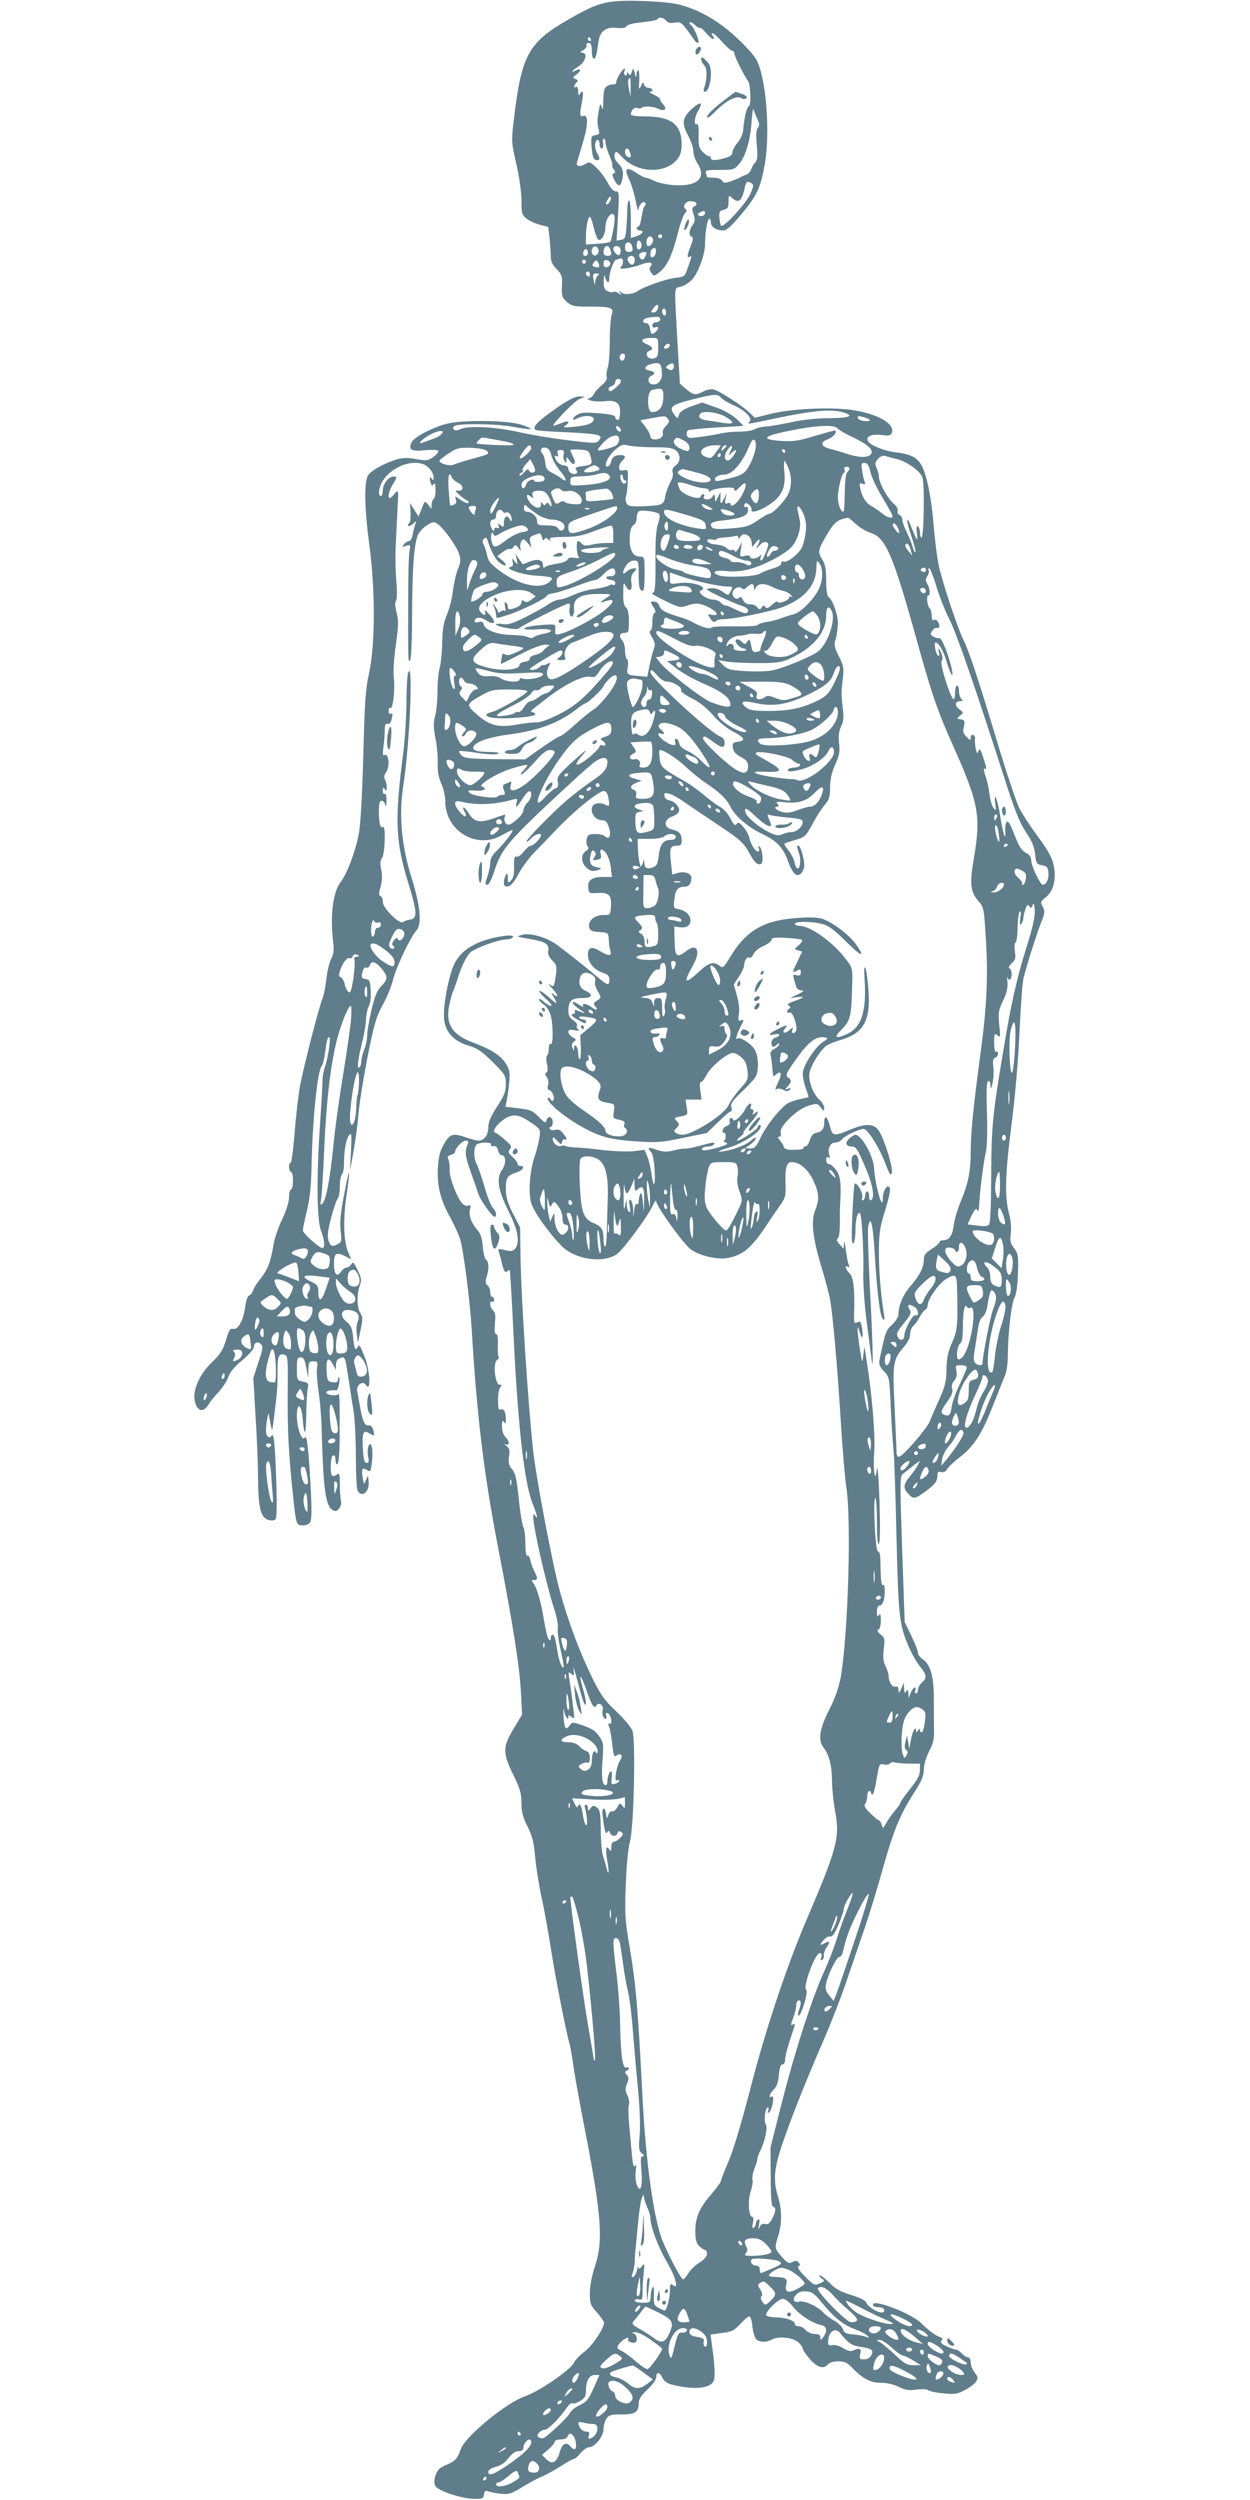<?xml version="1.0" standalone="no"?>
<!DOCTYPE svg PUBLIC "-//W3C//DTD SVG 20010904//EN"
 "http://www.w3.org/TR/2001/REC-SVG-20010904/DTD/svg10.dtd">
<svg version="1.0" xmlns="http://www.w3.org/2000/svg"
 width="640pt" height="1280pt" viewBox="0 0 640 1280"
 preserveAspectRatio="xMidYMid meet">
<g transform="translate(0,1280) scale(0.1,-0.1)"
fill="#607d8b" stroke="none">
<path d="M3122 12790 c-67 -12 -104 -28 -212 -90 -206 -118 -241 -183 -280
-520 -12 -101 -12 -110 14 -221 15 -66 26 -147 26 -187 0 -65 2 -72 27 -92 14
-11 45 -25 68 -31 l42 -11 7 -60 c3 -34 6 -75 6 -93 0 -22 9 -42 30 -63 27
-28 30 -37 27 -88 -2 -50 1 -58 26 -80 25 -22 37 -24 120 -24 106 0 122 -6
109 -41 -5 -13 -10 -73 -10 -134 0 -60 -5 -122 -10 -136 -6 -15 -8 -36 -6 -47
4 -13 -4 -27 -24 -43 -16 -13 -35 -34 -41 -46 -6 -13 -19 -23 -29 -24 -9 0 -3
-5 13 -10 17 -5 50 -6 75 -3 64 8 84 -16 71 -88 -2 -14 -21 -8 -21 6 0 10 -23
15 -86 20 -71 6 -90 4 -111 -9 -29 -19 -24 -32 5 -16 31 16 82 14 82 -4 0 -21
-28 -33 -100 -40 -50 -5 -61 -4 -47 5 30 19 18 30 -18 14 -19 -7 -37 -14 -41
-14 -15 0 104 124 131 136 l30 13 -30 1 c-21 0 -57 -18 -118 -61 -94 -65 -126
-99 -104 -110 6 -4 75 -9 152 -12 77 -3 150 -9 163 -14 20 -7 21 -11 9 -27
-12 -17 -19 -17 -152 -1 -77 9 -194 28 -260 43 -128 28 -264 34 -302 13 -22
-11 -43 2 -28 17 15 15 214 13 300 -3 48 -9 89 -14 92 -11 3 3 -21 13 -53 23
-72 21 -290 24 -374 4 -68 -16 -168 -68 -181 -93 -21 -40 -4 -51 65 -43 36 3
66 2 70 -3 3 -5 -8 -19 -25 -31 -27 -20 -34 -21 -86 -12 -40 8 -68 8 -97 0
-59 -16 -132 -55 -150 -81 -23 -32 -21 -164 6 -366 30 -230 29 -503 -2 -647
-19 -85 -23 -150 -30 -425 -6 -214 -14 -351 -23 -400 -19 -96 -60 -204 -95
-249 -37 -50 -52 -169 -37 -297 6 -48 4 -67 -9 -93 -10 -18 -21 -65 -25 -104
-5 -40 -13 -83 -19 -97 -19 -44 -100 -362 -117 -455 -8 -49 -21 -158 -27 -242
-7 -83 -16 -150 -20 -147 -4 3 -8 -6 -8 -20 0 -14 5 -26 10 -26 6 0 10 -20 10
-45 0 -25 -4 -45 -10 -45 -5 0 -10 -18 -10 -39 0 -24 -14 -68 -35 -113 -20
-41 -40 -101 -45 -133 -14 -85 -29 -125 -65 -170 -18 -22 -36 -50 -39 -62 -4
-11 -13 -24 -21 -26 -8 -4 -16 -28 -20 -60 -9 -68 -36 -117 -62 -111 -15 4
-21 -6 -36 -57 -15 -50 -28 -71 -71 -113 -69 -66 -105 -154 -86 -210 14 -44
42 -48 67 -8 9 15 33 45 54 67 20 22 42 56 48 75 7 23 32 53 71 85 33 28 60
58 60 67 0 24 19 33 36 16 12 -12 10 -25 -13 -93 l-26 -80 11 -190 c7 -104 13
-246 13 -315 1 -160 13 -211 54 -222 19 -5 32 -3 37 5 5 7 6 89 3 182 -7 203
-13 264 -25 244 -7 -10 -12 -11 -21 -2 -8 8 -9 29 -4 70 5 32 10 51 11 43 18
-101 17 -100 26 -25 18 144 19 162 19 235 -1 84 6 102 34 94 19 -5 20 -14 18
-202 -1 -187 4 -299 28 -527 15 -141 16 -145 50 -145 17 0 32 7 38 18 9 17 7
102 -4 272 -9 136 -16 175 -25 159 -14 -22 -40 51 -40 112 0 74 24 60 30 -18
8 -97 17 -82 18 29 1 57 4 115 8 131 5 24 2 28 -25 33 -30 6 -31 8 -31 65 0
52 2 59 19 59 16 0 21 -11 29 -52 l10 -53 1 43 c1 38 4 42 25 42 22 0 24 -3
19 -33 -3 -18 1 -73 8 -123 8 -49 15 -138 16 -199 9 -320 21 -394 63 -410 19
-8 42 25 36 50 -3 11 -6 49 -6 84 0 54 -2 62 -15 51 -8 -6 -18 -9 -24 -6 -12
8 -9 100 4 104 10 2 11 -2 14 -35 1 -11 4 -13 10 -7 5 5 9 54 10 109 0 55 0
136 0 180 0 44 -3 75 -7 68 -8 -13 -62 -6 -62 8 0 8 29 14 52 10 9 -1 22 59
14 66 -3 4 -6 -1 -6 -11 0 -12 -7 -16 -27 -13 -26 3 -28 7 -31 61 -3 63 11 73
35 25 l13 -24 0 26 c0 15 7 30 16 33 33 13 29 22 54 -139 5 -33 14 -94 21
-135 6 -41 11 -145 11 -230 0 -85 4 -163 9 -172 22 -41 64 -3 56 50 l-3 27
-11 -24 c-9 -24 -10 -23 -16 14 -7 46 -3 53 23 38 17 -11 19 -7 25 47 7 63 -6
113 -20 71 -3 -12 -4 -35 0 -51 5 -23 3 -30 -8 -30 -11 0 -16 18 -19 73 -5 80
2 98 32 79 28 -17 29 -16 21 16 -5 18 -14 26 -24 24 -20 -3 -31 22 -45 103 -6
33 -12 68 -14 79 -1 10 5 23 15 30 15 9 21 7 33 -8 24 -34 18 78 -8 144 -27
68 -27 68 -38 50 -11 -18 -17 -5 -23 63 -4 36 -11 52 -31 68 -37 29 -32 65 8
62 44 -3 62 -26 48 -58 -7 -16 -9 -43 -5 -68 l6 -42 13 65 c12 55 12 67 -1 87
-18 27 -19 94 -3 140 10 29 9 39 -11 80 -19 40 -24 45 -32 30 -6 -9 -16 -17
-24 -17 -8 0 -21 -9 -29 -21 -21 -31 -36 -14 -36 42 0 54 12 61 62 35 l26 -14
-15 36 c-24 57 -27 165 -9 291 10 62 15 115 13 117 -2 2 -14 -51 -26 -117 -17
-88 -22 -136 -17 -179 6 -52 5 -60 -13 -69 -30 -16 -38 -14 -49 17 -7 22 -4
49 13 116 13 48 28 93 34 99 6 6 11 34 11 62 0 28 5 56 10 61 6 6 11 28 11 50
0 73 11 132 26 151 13 16 14 8 10 -82 l-5 -100 18 100 c10 55 22 141 25 190 4
50 25 180 46 289 34 172 45 209 78 270 22 39 46 98 54 132 17 66 88 215 120
251 28 32 19 127 -27 273 -50 160 -64 316 -42 461 25 158 44 458 37 569 -2 29
-4 32 -11 15 -5 -11 -9 -82 -9 -157 -1 -75 -8 -188 -16 -250 -45 -346 -41
-453 26 -671 45 -146 47 -180 9 -185 -14 -2 -30 -8 -36 -13 -18 -14 -104 71
-104 103 0 15 -5 28 -12 30 -9 3 -9 15 1 49 8 31 9 57 3 86 -7 32 -6 47 4 60
15 20 20 168 5 159 -14 -9 -21 20 -21 80 0 40 4 54 14 54 8 0 17 -10 19 -22 2
-13 5 -4 6 20 0 27 -3 41 -9 37 -6 -3 -10 4 -10 17 0 18 2 20 10 8 8 -12 10
-10 10 10 0 14 -4 31 -9 39 -6 10 -5 22 5 35 22 32 15 104 -9 89 -7 -4 -8 9
-4 42 4 26 7 65 7 86 0 28 4 37 14 33 8 -3 16 4 20 18 8 33 7 40 -4 33 -6 -3
-10 3 -10 15 0 12 4 19 9 15 13 -8 25 97 17 158 -3 30 1 101 11 166 13 95 14
122 4 163 -8 31 -10 53 -4 61 6 7 7 48 2 103 -4 49 -6 128 -3 175 2 46 6 131
9 189 6 105 6 105 -14 83 -10 -13 -22 -23 -25 -23 -13 0 -5 36 14 68 24 39 24
42 5 42 -25 0 -55 -38 -55 -70 0 -16 -4 -30 -10 -30 -14 0 -12 37 4 68 47 89
185 134 241 77 14 -13 25 -34 25 -47 0 -19 -2 -20 -10 -8 -11 17 -13 1 -4 -25
5 -13 8 -14 15 -3 6 8 9 -2 9 -29 0 -23 -4 -45 -10 -48 -5 -3 -10 -16 -10 -28
l-1 -22 -17 21 c-17 21 -17 21 -33 -20 l-16 -41 -22 35 -22 35 3 -47 c1 -26
-1 -50 -5 -54 -18 -18 -5 -25 15 -8 21 19 21 19 14 -1 -4 -11 -10 -35 -13 -52
-3 -18 -11 -33 -18 -33 -7 0 -19 -7 -26 -16 -12 -15 -11 -16 10 -9 22 7 24 5
18 -23 -4 -17 -7 -122 -7 -234 -1 -329 -1 -345 10 -328 6 9 10 114 10 245 1
235 10 351 31 399 7 14 27 36 46 47 29 18 35 19 54 6 32 -23 96 -112 109 -152
10 -30 9 -43 -5 -78 -10 -23 -21 -73 -26 -112 -4 -38 -18 -92 -30 -120 -17
-38 -23 -72 -25 -145 -1 -52 -7 -111 -13 -130 -6 -19 -11 -72 -11 -117 0 -46
-5 -103 -12 -128 -10 -36 -9 -58 1 -112 8 -38 13 -95 12 -129 -1 -42 4 -73 18
-105 11 -24 21 -66 21 -92 0 -152 161 -248 290 -173 25 14 49 26 53 26 11 0
-41 -68 -80 -106 -23 -22 -33 -41 -33 -61 0 -17 -7 -49 -15 -72 -12 -34 -12
-41 0 -41 8 0 22 27 35 67 38 119 68 154 380 443 62 58 125 113 139 122 36 24
61 23 61 -3 0 -35 -18 -57 -81 -99 -33 -22 -90 -66 -127 -97 -78 -68 -213
-206 -206 -212 2 -3 13 5 24 17 20 21 50 30 50 15 -1 -15 -38 -53 -52 -53 -8
0 -24 -14 -37 -31 -13 -17 -29 -28 -37 -25 -10 4 -13 -7 -12 -50 1 -39 -3 -59
-15 -72 -16 -15 -17 -14 -17 13 0 23 -3 27 -10 15 -5 -8 -10 -25 -10 -38 0
-18 5 -23 21 -20 15 2 32 22 54 64 18 34 57 86 86 115 30 30 79 81 110 114 86
91 213 194 240 195 11 0 19 -11 23 -31 9 -47 8 -51 -15 -39 -11 7 -32 9 -45 6
-47 -12 -21 -86 30 -86 17 0 25 -9 34 -37 13 -41 1 -66 -20 -45 -7 7 -29 12
-50 12 -32 0 -39 -4 -44 -25 -3 -14 -1 -31 4 -38 8 -9 6 -16 -9 -25 -25 -16
-25 -56 1 -82 21 -21 37 -24 67 -13 15 6 13 8 -12 13 -32 6 -41 25 -30 67 5
20 9 23 18 14 9 -9 9 -16 0 -30 -10 -16 -8 -17 14 -13 20 4 23 9 19 28 -4 13
-2 24 2 24 21 0 43 -41 49 -89 l6 -51 -45 0 c-57 0 -81 -17 -76 -55 3 -29 5
-30 49 -27 57 3 71 -11 67 -70 -3 -43 -3 -43 -41 -43 -44 0 -79 -32 -70 -64 4
-16 15 -21 52 -23 45 -3 46 -4 48 -38 0 -19 4 -45 8 -57 9 -29 -8 -30 -54 -2
-41 25 -61 19 -61 -19 0 -39 32 -78 75 -92 27 -9 35 -17 35 -36 0 -33 -10 -30
-61 14 -24 20 -70 58 -101 82 -32 25 -76 60 -99 77 -48 39 -137 67 -180 58
-17 -4 -29 -8 -27 -10 2 -2 32 -8 67 -14 74 -12 94 -26 88 -59 -3 -16 3 -31
20 -49 23 -22 25 -30 19 -76 -9 -61 -10 -64 -33 -46 -10 7 -2 -4 16 -24 32
-34 33 -53 1 -24 -8 7 -7 2 3 -15 26 -43 20 -43 -24 -3 -22 20 -43 34 -47 31
-3 -3 12 -22 34 -41 22 -19 33 -34 25 -35 -8 0 -25 10 -38 22 -13 12 -23 17
-23 11 0 -6 11 -18 25 -27 13 -9 29 -33 34 -53 14 -49 14 -156 1 -148 -6 4
-10 -6 -10 -24 0 -16 -4 -32 -9 -35 -5 -4 -5 -22 -1 -43 6 -26 5 -40 -2 -44
-9 -6 -8 -12 1 -23 8 -9 11 -26 7 -41 -4 -14 -2 -25 3 -25 15 0 33 -38 25 -51
-4 -8 -9 -7 -15 2 -4 7 -10 11 -13 8 -14 -14 66 -85 152 -136 109 -64 160 -78
316 -88 86 -6 120 -3 223 19 l122 25 57 55 c31 31 61 56 66 56 5 0 6 10 3 21
-6 17 4 32 52 78 33 31 65 66 72 78 19 37 14 117 -10 147 -23 29 -73 59 -83
49 -13 -14 -5 20 15 59 19 36 19 40 4 34 -15 -6 -17 -2 -12 31 4 23 0 61 -10
96 l-16 57 27 40 c14 22 26 48 26 57 0 25 16 47 27 40 6 -4 15 5 21 18 6 14
30 33 52 42 22 10 40 24 40 31 0 11 16 13 74 10 41 -2 78 -7 82 -10 4 -4 -4
-17 -17 -28 -24 -20 -24 -20 -3 -26 l21 -6 -23 -49 c-29 -59 -29 -63 -4 -49
17 9 20 8 20 -9 0 -15 -5 -18 -21 -14 -18 5 -20 3 -15 -16 3 -11 9 -30 12 -41
3 -12 14 -20 27 -21 17 0 13 -5 -18 -20 l-40 -19 40 5 c42 5 33 -3 -30 -25
-21 -8 -26 -13 -16 -19 9 -6 10 -11 2 -15 -16 -10 -14 -26 3 -20 15 6 43 -77
31 -95 -10 -18 -25 -12 -18 7 6 15 4 15 -15 -2 -25 -22 -42 -15 -22 9 17 20 7
19 -40 -5 -45 -23 -52 -35 -15 -26 14 4 25 2 25 -3 0 -5 -9 -11 -20 -14 -12
-3 -20 -14 -20 -26 0 -24 10 -27 28 -9 7 7 12 8 12 2 0 -6 -11 -17 -25 -24
-18 -9 -23 -19 -19 -34 3 -12 6 -39 8 -61 2 -22 4 -42 5 -44 1 -2 8 2 16 9 24
20 30 3 12 -35 -20 -41 -21 -49 -7 -40 5 3 19 1 31 -5 16 -9 24 -9 33 1 8 9 7
10 -8 5 -19 -6 -19 -6 -3 12 21 23 21 32 1 46 -14 11 -8 23 46 98 62 88 101
115 147 106 14 -3 12 -7 -12 -22 -41 -25 -105 -124 -105 -163 0 -17 7 -50 15
-73 8 -23 15 -44 15 -46 0 -2 -17 -6 -37 -10 -21 -4 -50 -13 -65 -20 -37 -19
-116 -118 -145 -181 -21 -45 -29 -53 -51 -53 l-27 1 28 20 c15 11 27 26 27 32
0 6 -10 1 -23 -11 -23 -22 -77 -44 -134 -55 -51 -10 -39 1 21 18 60 18 141 67
157 96 6 13 6 19 -1 19 -5 0 -10 -5 -10 -10 0 -12 -88 -70 -104 -70 -6 0 0 9
14 20 14 11 21 20 17 20 -5 0 10 21 32 46 40 46 56 79 26 54 -13 -11 -14 -10
-9 4 4 9 1 16 -6 16 -7 0 -10 7 -6 15 10 26 -13 16 -28 -13 -20 -38 -58 -71
-63 -54 -3 6 -9 10 -13 7 -5 -3 -7 -12 -4 -19 3 -9 -3 -17 -15 -21 -20 -6 -30
-35 -13 -35 12 0 9 -40 -3 -41 -5 0 -1 -4 10 -8 16 -7 10 -11 -34 -25 -62 -18
-95 -21 -86 -6 3 6 17 10 30 10 13 0 27 5 30 10 8 14 -1 13 -70 -6 -33 -9 -69
-16 -80 -15 -11 1 -38 -4 -60 -10 -32 -8 -50 -7 -83 4 -45 16 -50 13 -28 -12
8 -10 15 -46 18 -93 4 -86 -6 -95 -17 -15 -4 28 -13 67 -21 86 l-14 34 -54 -7
c-30 -3 -99 -1 -153 5 -54 7 -119 13 -145 14 -26 1 -50 4 -54 8 -3 3 -12 3
-20 0 -18 -7 -44 14 -44 35 0 12 6 10 22 -8 20 -22 23 -22 26 -6 2 10 9 15 18
12 9 -3 6 6 -8 25 -17 23 -28 29 -45 24 -12 -3 -25 -1 -28 5 -3 5 -1 10 4 10
6 0 11 11 11 25 0 29 -27 35 -32 8 -3 -15 -10 -12 -38 17 -38 37 -39 37 -118
47 l-54 6 6 31 c4 17 10 59 13 93 5 52 2 66 -17 97 -24 40 -76 74 -163 106
-113 42 -148 96 -126 197 7 32 15 63 19 68 3 6 12 30 20 55 19 65 48 125 69
144 24 22 146 66 182 66 15 0 31 5 35 12 11 18 -91 4 -160 -22 -85 -32 -132
-79 -155 -154 -28 -92 -44 -202 -36 -254 9 -61 53 -105 125 -126 44 -13 69
-30 122 -83 64 -64 68 -70 68 -114 0 -37 -8 -58 -45 -115 -32 -49 -45 -79 -45
-106 0 -40 -21 -68 -49 -68 -10 0 -38 7 -61 15 -70 25 -86 21 -116 -31 -22
-37 -28 -63 -32 -124 -5 -91 13 -165 64 -255 18 -34 40 -80 48 -103 17 -47 52
-317 61 -467 26 -437 62 -735 130 -1091 83 -428 115 -635 122 -766 l6 -117
-44 -73 c-56 -93 -56 -123 0 -237 34 -70 41 -95 41 -143 0 -46 7 -72 31 -120
25 -50 33 -81 39 -158 5 -52 20 -147 34 -210 14 -63 36 -188 50 -278 22 -141
75 -407 92 -467 4 -11 10 -47 15 -80 11 -78 25 -157 60 -340 89 -455 99 -587
55 -719 -16 -49 -26 -101 -26 -137 0 -53 4 -63 34 -96 18 -21 35 -44 38 -52 7
-23 -57 -120 -101 -153 -22 -16 -46 -41 -53 -56 -18 -37 -181 -148 -252 -172
-94 -32 -307 -207 -327 -270 -16 -48 -27 -60 -75 -81 -32 -13 -45 -25 -54 -53
-8 -24 -8 -41 -1 -54 13 -25 130 -64 195 -66 46 -1 51 1 54 22 3 18 8 22 20
17 9 -4 38 -10 65 -13 42 -4 54 0 106 31 32 20 79 46 105 57 26 11 71 36 100
55 29 19 58 35 64 35 5 0 22 14 35 30 14 17 33 30 42 30 30 0 75 55 75 92 0
18 7 43 15 55 13 18 25 22 75 21 69 -1 90 12 90 55 0 23 11 40 45 73 26 24 45
50 45 63 0 29 18 27 32 -4 7 -16 24 -28 47 -34 118 -30 206 -20 217 25 6 24 2
92 -12 185 l-6 46 58 8 c50 6 63 12 94 46 19 21 40 39 46 39 7 0 14 -22 16
-50 3 -27 11 -56 18 -65 15 -18 53 -20 83 -3 34 18 108 10 135 -15 12 -11 22
-26 22 -32 0 -6 16 -30 36 -53 38 -44 72 -54 94 -27 7 9 29 15 52 15 30 0 46
-7 66 -28 59 -61 98 -82 152 -82 32 0 66 -8 92 -21 32 -16 50 -19 89 -14 28 4
55 3 62 -3 7 -5 41 -13 77 -16 56 -6 71 -4 109 16 25 13 51 32 58 44 12 18 11
24 -7 47 -11 14 -20 37 -20 51 0 15 -6 26 -13 26 -8 0 -22 9 -32 20 -10 11
-24 20 -31 20 -7 0 -29 8 -48 17 -26 12 -33 20 -25 29 7 9 5 14 -10 19 -21 6
-56 33 -95 71 -50 49 -246 125 -246 95 0 -10 6 -13 39 -15 21 -2 26 -26 6 -26
-25 0 -74 32 -80 51 -4 11 -32 25 -78 39 -55 17 -81 31 -109 61 -21 21 -43 39
-50 39 -6 0 -3 -6 7 -14 19 -14 19 -15 -8 -27 -27 -12 -30 -10 -75 35 -31 31
-42 50 -34 53 10 4 10 8 1 19 -9 10 -16 11 -32 2 -18 -9 -25 -6 -54 27 -38 44
-38 44 -18 109 19 64 19 129 -1 197 -27 87 -21 149 24 279 48 138 116 311 207
520 37 85 90 220 117 300 27 80 70 204 94 275 25 72 67 210 94 307 55 197 87
275 160 389 39 61 50 87 50 119 0 25 11 61 27 93 23 44 27 63 25 127 0 41 -1
114 -1 162 -1 98 -19 158 -57 183 -13 8 -24 23 -24 33 0 9 -15 48 -34 87 l-34
70 -13 374 c-12 365 -12 374 7 387 10 8 26 20 34 27 57 45 54 44 40 17 -7 -14
-26 -41 -42 -60 -33 -41 -35 -59 -8 -88 27 -29 34 -28 90 13 49 36 60 52 60
85 0 13 5 17 19 13 12 -3 23 2 30 14 5 11 35 39 65 62 73 56 114 121 171 267
26 65 53 134 61 152 8 18 14 63 14 100 1 118 18 266 34 297 10 19 16 65 18
127 3 87 1 99 -20 127 -19 26 -22 39 -17 74 4 27 1 66 -9 104 -23 89 -20 199
14 463 18 142 34 328 40 470 6 129 15 253 21 275 20 77 69 230 90 283 19 47
20 56 8 79 -13 23 -12 27 13 47 32 25 48 64 48 114 0 65 -19 109 -86 199 -36
48 -79 114 -95 145 -16 32 -69 191 -118 355 -94 312 -141 454 -171 513 -27 54
-108 299 -124 376 -8 38 -20 132 -26 208 -12 147 -38 268 -66 311 -23 35 -57
51 -127 59 -57 6 -129 35 -142 56 -15 24 15 39 66 33 38 -5 50 -3 55 10 18 47
-70 98 -204 118 -112 16 -314 6 -417 -20 l-80 -20 -30 29 c-38 35 -152 109
-181 116 -12 3 -36 -1 -52 -10 -41 -21 -51 -20 -89 12 l-32 28 -12 204 c-17
314 -19 282 16 292 17 4 43 20 58 36 31 33 67 129 67 182 0 58 12 130 21 130
5 0 9 -9 9 -20 0 -22 28 -40 63 -40 17 0 41 21 92 82 82 98 99 136 121 259 28
162 7 437 -42 531 -20 38 -103 122 -175 176 -69 51 -139 86 -215 107 -71 19
-286 28 -362 15z m289 -96 c9 -11 22 -14 44 -10 32 6 37 2 100 -89 7 -11 16
-17 20 -14 8 9 -22 81 -38 91 -6 4 -9 10 -5 13 3 4 15 -2 26 -13 11 -11 23
-18 26 -15 3 3 17 -9 31 -26 15 -17 31 -31 37 -31 6 0 5 6 -2 15 -7 9 -8 15
-2 15 6 0 28 -20 50 -45 22 -25 45 -45 51 -45 6 0 11 -6 11 -14 0 -14 53 -120
70 -141 13 -16 17 -124 4 -129 -11 -4 -24 -60 -29 -123 -1 -17 -14 -46 -28
-63 -15 -17 -27 -40 -27 -50 0 -13 -11 -22 -37 -29 -48 -14 -73 -14 -73 -1 0
6 -4 10 -10 10 -5 0 -20 10 -32 22 -19 19 -22 32 -21 86 1 34 -2 60 -7 57 -18
-11 -16 31 2 63 30 50 17 57 -30 14 -50 -46 -53 -72 -17 -140 14 -26 25 -60
25 -77 0 -16 9 -43 20 -60 50 -76 2 -121 -120 -113 -37 3 -82 13 -100 22 -18
9 -38 16 -44 16 -6 0 -29 12 -50 26 -48 33 -62 21 -36 -32 11 -22 26 -71 34
-109 7 -39 14 -60 15 -49 1 25 26 50 35 35 4 -5 2 -12 -3 -15 -5 -3 -12 -29
-16 -56 -4 -28 -11 -50 -16 -50 -5 0 -9 -4 -9 -10 0 -5 7 -10 15 -10 26 0 16
-18 -15 -29 l-30 -10 0 94 c0 52 -4 96 -8 99 -5 3 -9 -16 -10 -42 0 -26 -3
-72 -5 -102 -4 -48 -8 -55 -27 -58 l-23 -4 7 126 c7 118 6 126 -11 126 -11 0
-27 16 -41 44 -13 24 -39 59 -58 77 -30 29 -37 32 -54 21 -29 -18 -52 -15 -46
6 3 9 17 57 31 105 28 92 27 144 0 133 -17 -6 -18 8 -5 74 9 48 5 64 -10 40
-7 -11 -10 -8 -10 13 0 16 -4 26 -10 22 -14 -9 -13 8 2 23 9 9 7 13 -6 18 -15
6 -15 8 4 21 26 19 27 37 0 23 -32 -17 -23 -1 12 20 35 21 49 70 20 70 -14 1
-13 3 4 13 12 7 19 18 17 25 -3 6 2 12 11 12 12 0 16 -10 16 -40 0 -22 4 -40
10 -40 10 0 15 18 24 85 7 55 38 79 94 72 29 -3 45 0 50 9 5 8 36 16 80 20 40
4 75 11 78 15 8 14 30 10 45 -7z m-386 -94 c3 -5 1 -10 -4 -10 -6 0 -11 5 -11
10 0 6 2 10 4 10 3 0 8 -4 11 -10z m852 -408 c12 -26 13 -35 3 -47 -9 -11 -10
-36 -5 -89 5 -57 3 -76 -8 -88 -8 -7 -17 -23 -21 -35 -4 -11 -14 -23 -24 -27
-9 -3 -24 -9 -32 -14 -8 -5 -31 -14 -50 -21 -28 -9 -36 -8 -43 4 -5 9 -22 15
-42 15 -19 0 -35 2 -35 4 0 2 -3 11 -6 20 -5 14 5 16 69 16 72 0 76 1 101 30
34 41 57 118 64 215 3 44 7 73 10 65 2 -8 11 -30 19 -48z m-28 -331 c11 -7 9
-17 -8 -55 -21 -48 -137 -174 -149 -162 -3 4 -7 23 -9 42 -2 29 2 35 23 40 20
5 24 12 24 42 0 33 1 34 18 19 34 -31 51 -17 66 56 7 29 13 32 35 18z m-729
-97 c-18 -21 -24 -10 -8 15 7 12 14 17 16 11 2 -6 -2 -17 -8 -26z m445 -3 c3
-6 -2 -14 -10 -18 -13 -7 -13 -15 -4 -41 9 -25 8 -36 -5 -54 -19 -27 -21 -55
-4 -60 8 -3 7 -16 -5 -46 -20 -50 -21 -66 -5 -56 12 7 11 4 -14 -67 -11 -34
-15 -37 -63 -42 -44 -5 -163 -47 -190 -67 -22 -16 -67 -21 -83 -8 -13 11 -14
11 -7 -2 8 -13 6 -13 -8 -2 -9 8 -21 11 -26 7 -6 -3 -20 -1 -31 5 -16 8 -20
20 -19 53 1 23 3 33 6 22 9 -36 23 -40 23 -7 0 29 24 92 34 92 3 0 11 3 20 6
19 7 22 -26 4 -44 -15 -15 51 -6 105 14 42 16 65 11 48 -10 -8 -9 -6 -18 3
-32 14 -19 15 -19 42 2 38 28 67 90 94 198 12 49 29 96 37 104 10 10 11 17 3
22 -18 11 0 40 25 40 13 0 26 -4 30 -9z m45 -50 c0 -14 -18 -23 -31 -15 -8 4
-7 9 2 15 18 11 29 11 29 0z m-469 -82 c-6 -34 -13 -64 -16 -67 -3 -3 -32 -8
-65 -10 l-60 -4 0 40 c0 49 10 102 20 102 4 0 13 -25 20 -55 7 -31 18 -59 23
-62 16 -10 37 28 37 66 0 38 27 78 43 62 6 -6 5 -33 -2 -72z m249 -39 c0 -5
-4 -10 -10 -10 -5 0 -10 5 -10 10 0 6 5 10 10 10 6 0 10 -4 10 -10z m-47 -14
c5 -14 -10 -36 -25 -36 -4 0 -8 8 -8 18 0 31 23 44 33 18z m-58 -31 c0 -10 -6
-20 -12 -22 -8 -3 -13 5 -13 22 0 17 5 25 13 23 6 -3 12 -13 12 -23z m-47 -13
c3 -17 -2 -22 -17 -22 -16 0 -21 6 -21 26 0 33 33 30 38 -4z m-173 -18 c0 -10
-8 -20 -17 -22 -18 -3 -26 27 -11 42 12 11 28 0 28 -20z m59 10 c10 -26 7 -34
-14 -34 -13 0 -20 7 -20 18 0 33 23 44 34 16z m51 6 c4 -6 4 -18 1 -27 -5 -12
-9 -13 -21 -3 -8 7 -15 19 -15 26 0 16 26 19 35 4z m-165 -26 c0 -8 -6 -14
-14 -14 -9 0 -12 7 -9 20 6 22 23 18 23 -6z m348 4 c-4 -27 -28 -36 -28 -10 0
20 8 32 22 32 5 0 8 -10 6 -22z m-48 -5 c0 -5 -5 -15 -10 -23 -7 -11 -12 -12
-21 -3 -6 6 -8 16 -5 22 8 12 36 15 36 4z m-60 -32 c0 -11 -4 -22 -9 -25 -12
-8 -34 21 -26 34 11 17 35 11 35 -9z m-250 -11 c0 -5 -4 -10 -10 -10 -5 0 -10
5 -10 10 0 6 5 10 10 10 6 0 10 -4 10 -10z m66 -27 c-3 -3 -13 -3 -22 1 -13 5
-14 9 -3 22 11 14 13 14 22 -1 5 -9 6 -19 3 -22z m59 17 c0 -8 -8 -16 -17 -18
-13 -2 -18 3 -18 18 0 15 5 20 18 18 9 -2 17 -10 17 -18z m-105 -56 c0 -8 -4
-12 -10 -9 -5 3 -10 10 -10 16 0 5 5 9 10 9 6 0 10 -7 10 -16z m44 -2 c-7 -4
-14 -18 -16 -32 -3 -23 -4 -22 -9 8 -5 27 -3 32 15 32 13 0 17 -3 10 -8z m302
-177 c-3 -8 -12 -15 -21 -15 -14 0 -14 3 2 24 18 24 30 18 19 -9z m44 -16 c0
-11 -4 -17 -10 -14 -5 3 -10 13 -10 21 0 8 5 14 10 14 6 0 10 -9 10 -21z m-30
-34 c0 -8 -9 -15 -20 -15 -12 0 -20 -7 -20 -16 0 -10 6 -14 15 -10 18 7 20 -5
3 -22 -19 -19 -26 -14 -30 16 -2 15 -9 27 -17 27 -27 0 -22 24 6 28 54 8 63 7
63 -8z m-10 -144 c0 -42 -3 -51 -21 -56 -31 -10 -54 27 -24 39 23 8 18 20 -16
35 -37 16 -23 31 29 31 32 0 32 0 32 -49z m60 10 c0 -5 -7 -11 -15 -15 -15 -5
-20 5 -8 17 9 10 23 9 23 -2z m-230 -55 c0 -8 -4 -17 -9 -21 -12 -7 -24 12
-16 25 9 15 25 12 25 -4z m189 -93 c1 -34 -27 -60 -55 -49 -19 7 -18 35 1 42
22 9 18 22 -7 26 -36 5 -31 25 9 35 43 10 51 2 52 -54z m61 43 c0 -20 -13 -27
-30 -15 -13 8 -13 10 0 19 21 14 30 12 30 -4z m-271 -78 c0 -7 -13 -23 -29
-35 -22 -18 -29 -20 -33 -9 -3 8 2 16 14 19 10 3 19 12 19 21 0 9 7 16 15 16
8 0 15 -6 14 -12z m217 -84 c-1 -48 -21 -74 -58 -74 -26 0 -27 106 0 113 53
14 60 9 58 -39z m295 0 c8 -9 34 -25 59 -36 61 -26 103 -67 89 -85 -14 -17
-25 -18 137 16 174 37 275 47 332 32 71 -19 48 -31 -60 -32 -64 0 -139 -8
-198 -21 -52 -11 -111 -21 -130 -22 -19 -1 -45 -7 -57 -14 -12 -7 -47 -12 -77
-12 -31 0 -75 -4 -98 -10 -24 -5 -71 -13 -105 -17 -55 -8 -62 -7 -66 9 -3 10
0 21 6 25 6 3 69 10 141 14 72 4 134 8 139 8 4 1 -11 17 -33 37 -23 21 -67 46
-107 59 l-68 24 -57 -20 c-39 -15 -58 -28 -62 -43 -6 -21 -7 -21 -21 -2 -32
42 -21 52 83 79 118 30 136 32 153 11z m20 -96 c51 -29 50 -42 -3 -34 -24 4
-62 10 -85 13 -39 5 -53 19 -36 36 14 15 87 6 124 -15z m-292 -12 c10 -12 8
-19 -9 -36 -12 -12 -19 -27 -17 -35 7 -18 -12 -35 -40 -35 -14 0 -23 6 -23 16
0 8 -11 30 -26 49 l-25 33 53 10 c75 14 74 14 87 -2z m1034 -6 c5 -4 -6 -7
-24 -6 -18 1 -35 8 -37 15 -4 11 2 12 24 7 16 -4 33 -11 37 -16z m-1275 -48
c6 -18 -15 -14 -22 4 -4 10 -1 14 6 12 6 -2 14 -10 16 -16z m1111 4 c7 -8 41
-28 76 -44 79 -37 111 -67 94 -88 -15 -18 -59 -18 -118 1 -25 9 -65 20 -88 26
-51 12 -57 35 -14 50 25 9 48 35 38 45 -1 2 -47 -11 -102 -27 -80 -25 -112
-30 -166 -27 -108 6 -108 22 -2 45 160 35 263 42 282 19z m-2031 -31 c-7 -7
-26 -17 -43 -23 -16 -5 -39 -14 -50 -18 -39 -15 7 28 50 47 41 19 66 15 43 -6z
m912 -24 c0 -10 -6 -23 -12 -29 -16 -13 -90 -33 -97 -27 -2 3 11 21 29 40 38
39 80 47 80 16z m-634 -2 c74 -13 94 -19 94 -27 0 -5 -165 1 -189 7 -6 2 21
31 28 31 4 0 34 -5 67 -11z m964 -4 c18 -9 30 -24 30 -35 0 -24 -11 -25 -50
-5 -29 15 -38 34 -23 48 9 9 10 9 43 -8z m370 -28 c0 -18 -12 -58 -27 -88 -29
-57 -40 -63 -140 -86 -33 -8 -43 -7 -43 2 0 14 22 25 50 25 40 0 94 64 129
153 15 37 31 34 31 -6z m-521 -7 c74 0 98 -4 113 -17 24 -22 23 -58 -3 -77
-14 -10 -19 -20 -15 -34 4 -12 -1 -34 -13 -53 -10 -19 -22 -51 -25 -71 -8 -43
-14 -46 -114 -50 -62 -2 -75 0 -84 15 -5 10 -7 26 -3 35 4 9 8 44 9 78 3 59 2
60 -21 56 -18 -3 -23 0 -23 16 0 11 7 25 15 32 22 18 18 30 -7 30 -30 0 -45
-11 -49 -34 -2 -11 -10 -21 -17 -24 -26 -8 0 53 36 84 32 27 40 30 71 23 20
-5 78 -9 130 -9z m-629 -4 c0 -15 -50 -60 -58 -52 -6 7 37 66 49 66 5 0 9 -6
9 -14z m950 -16 c-27 -38 -30 -39 -57 -29 -48 18 -17 58 45 59 l33 0 -21 -30z
m50 26 c0 -2 -7 -9 -15 -16 -13 -11 -14 -10 -9 4 5 14 24 23 24 12z m19 -28
c-12 -23 -12 -23 10 -4 26 23 27 10 2 -23 -32 -42 -56 -6 -25 37 20 29 30 22
13 -10z m-1247 4 c16 -16 14 -17 -77 -42 -44 -12 -87 -26 -95 -30 -17 -8 -70
7 -70 20 0 5 21 22 48 39 42 28 54 30 114 28 37 -1 73 -8 80 -15z m331 -24 c5
-20 25 -55 44 -78 34 -40 40 -66 8 -40 -8 7 -30 20 -48 29 -25 13 -33 23 -35
51 -2 19 -8 39 -13 45 -17 17 -10 37 13 33 16 -2 25 -13 31 -40z m63 7 c-3
-11 -1 -27 4 -35 8 -12 10 -12 10 5 0 18 1 18 16 -3 22 -32 37 -17 19 18 -8
16 -15 32 -15 35 0 3 21 5 47 3 44 -3 48 -5 57 -36 11 -39 8 -42 -43 -49 -32
-4 -39 -9 -31 -18 7 -8 7 -15 1 -19 -15 -10 -41 5 -41 23 0 10 -9 17 -22 18
-13 1 -28 10 -35 19 -16 22 -17 38 -2 28 7 -4 9 0 5 13 -5 14 -1 19 15 19 15
0 19 -5 15 -21z m1134 15 c0 -5 -2 -10 -4 -10 -3 0 -8 5 -11 10 -3 6 -1 10 4
10 6 0 11 -4 11 -10z m-330 -20 c0 -5 -5 -10 -11 -10 -5 0 -7 5 -4 10 3 6 8
10 11 10 2 0 4 -4 4 -10z m904 -21 c54 -14 124 -66 130 -98 11 -54 5 -312 -6
-304 -5 2 -8 15 -8 28 0 13 -5 27 -10 30 -7 4 -9 -9 -5 -37 6 -46 0 -40 -30
36 -27 69 -27 31 1 -48 14 -43 24 -80 21 -83 -3 -3 -9 8 -13 23 -4 16 -17 50
-30 76 -13 26 -24 56 -24 67 0 10 -7 21 -15 25 -8 3 -12 12 -9 20 3 9 -5 24
-21 38 -31 26 -75 108 -75 137 0 11 -5 32 -12 45 -9 22 -8 29 8 47 12 13 25
18 39 14 11 -4 37 -11 59 -16z m-1854 -56 c0 -7 -6 -13 -14 -13 -8 0 -16 6
-19 13 -3 8 -11 3 -25 -13 -12 -14 -21 -19 -22 -12 0 6 5 12 11 12 5 0 8 4 5
9 -4 5 4 21 16 34 l23 26 12 -22 c7 -12 12 -28 13 -34z m1296 12 c19 -45 18
-98 -2 -138 -19 -36 -77 -97 -94 -97 -6 0 -33 -15 -60 -34 -43 -30 -60 -35
-134 -41 -87 -7 -106 -4 -106 20 0 9 18 16 58 20 95 10 132 24 132 52 0 14 -4
21 -10 18 -11 -7 -14 8 -4 18 8 7 35 -19 32 -30 -9 -25 43 -10 98 28 57 39 78
87 70 161 -3 32 -3 58 0 58 3 0 12 -16 20 -35z m421 -23 c6 -26 34 -85 62
-131 28 -46 51 -88 51 -93 0 -16 -29 -8 -57 16 -15 12 -38 28 -51 35 -28 15
-48 46 -57 88 -6 29 -4 32 11 26 14 -5 16 -3 11 11 -4 10 -10 35 -13 57 -6 34
-4 39 12 39 15 0 22 -12 31 -48z m-1397 28 c19 -12 10 -20 -34 -27 -40 -6 -48
6 -13 23 29 15 30 15 47 4z m1290 -8 c0 -4 -5 -13 -12 -20 -8 -8 -12 -47 -13
-107 0 -52 -3 -95 -7 -95 -14 0 -28 39 -28 74 0 43 21 126 32 126 4 0 5 7 2
15 -4 9 0 15 10 15 9 0 16 -4 16 -8z m-785 -21 c47 -12 71 -24 73 -35 5 -23
-71 -21 -125 4 -43 19 -54 34 -30 43 6 3 12 6 12 6 0 0 32 -8 70 -18z m-446
-15 c19 -23 -30 -42 -121 -49 -77 -5 -78 -5 -78 19 0 22 4 24 53 25 28 1 63 5
77 9 39 12 57 11 69 -4z m-805 -11 c3 -8 17 -20 31 -27 30 -13 30 -44 0 -40
-17 2 -16 -1 7 -22 15 -13 33 -26 40 -29 7 -2 10 -8 6 -12 -4 -4 -21 3 -39 15
-30 22 -31 22 -25 3 5 -14 1 -23 -10 -27 -9 -4 -18 -5 -19 -4 -1 2 -5 38 -8
81 -5 71 2 99 17 62z m474 -5 c2 -10 -7 -16 -28 -17 -17 -1 -28 2 -25 6 3 5
-5 7 -16 4 -12 -4 -24 -14 -26 -25 -7 -24 -23 -23 -23 1 0 12 13 24 38 35 44
18 76 17 80 -4z m402 5 c0 -8 5 -15 11 -15 5 0 7 -5 4 -10 -4 -6 -10 -8 -14
-5 -13 7 -21 45 -10 45 5 0 9 -7 9 -15z m350 -40 c23 -8 53 -15 66 -15 13 0
24 -6 24 -12 0 -9 2 -10 8 -2 4 6 33 13 65 16 46 4 57 2 57 -10 0 -10 10 -5
27 14 37 40 42 13 9 -46 -22 -39 -56 -63 -56 -39 0 4 -7 6 -16 2 -12 -4 -14 0
-9 23 l5 29 -14 -30 c-16 -31 -19 -28 -17 15 1 24 1 24 -13 -5 -14 -29 -14
-29 -15 -6 -1 23 -2 24 -15 6 -14 -19 -53 -14 -41 5 3 5 2 10 -4 10 -5 0 -11
-5 -13 -12 -8 -22 -98 11 -109 39 -5 13 -9 26 -9 29 0 8 28 4 70 -11z m-665
-25 c3 -5 19 -7 34 -4 33 7 75 -26 69 -54 -3 -13 -12 -16 -43 -13 -22 1 -42 7
-45 12 -3 4 -12 4 -20 -1 -23 -15 -27 -12 -40 21 -11 26 -11 32 1 40 18 12 36
11 44 -1z m257 -15 c6 -14 9 -27 7 -29 -2 -2 -34 -6 -71 -9 -63 -6 -68 -5 -68
13 0 11 -1 23 -2 28 -3 6 45 15 105 20 10 1 22 -9 29 -23z m753 -17 c-3 -39
-16 -45 -33 -17 -11 18 -11 24 4 40 22 24 32 17 29 -23z m-1073 -7 c17 -34 16
-59 -1 -32 -7 10 -10 10 -16 1 -6 -9 -10 -9 -16 1 -7 11 -9 10 -9 -3 0 -28
-34 -21 -58 11 -22 31 -19 49 6 28 13 -10 15 -9 9 5 -7 19 7 28 43 25 18 -1
30 -12 42 -36z m-273 -41 c-21 -44 -29 -50 -29 -22 0 16 33 62 44 62 3 0 -5
-18 -15 -40z m221 -49 c19 -11 48 -21 63 -21 36 0 67 -16 67 -35 0 -22 -22
-30 -32 -11 -6 11 -23 16 -58 16 -44 0 -50 2 -50 21 0 24 -26 48 -52 49 -10 0
-16 7 -15 20 1 19 2 19 22 1 11 -10 36 -28 55 -40z m870 44 c24 -13 24 -14 4
-15 -12 0 -27 7 -34 15 -16 19 -3 19 30 0z m-1194 -11 c-3 -9 -6 -21 -6 -27
-1 -13 -30 22 -30 35 0 4 9 8 21 8 15 0 19 -4 15 -16z m724 5 c0 -25 -72 -77
-140 -103 -94 -34 -110 -34 -110 3 0 28 4 31 118 69 134 46 132 46 132 31z
m961 -52 c11 -40 7 -83 -12 -143 -11 -34 -81 -90 -98 -79 -6 3 -11 -1 -11 -9
0 -9 -16 -19 -42 -26 -24 -7 -54 -19 -67 -27 -25 -16 -179 -22 -213 -8 -39 16
-17 27 40 21 38 -4 76 -1 116 9 77 20 190 80 221 117 29 34 48 97 40 133 -3
14 -8 37 -11 52 -9 44 24 9 37 -40z m-1104 47 c-3 -3 -12 -4 -19 -1 -8 3 -5 6
6 6 11 1 17 -2 13 -5z m596 -82 c4 -23 3 -24 -37 -18 -96 14 -176 52 -176 84
0 18 7 17 104 -11 92 -27 105 -34 109 -55z m147 56 c0 -12 -44 -10 -58 4 -21
21 -13 26 23 15 19 -6 35 -14 35 -19z m-1185 12 c4 -6 11 -7 17 -4 12 7 28
-14 28 -36 -1 -12 -3 -11 -11 3 -13 23 -29 12 -29 -20 0 -23 -2 -24 -17 -12
-15 12 -16 12 -10 -3 4 -12 2 -15 -9 -11 -8 3 -14 -1 -14 -8 0 -11 -3 -11 -10
1 -15 23 -12 50 5 50 8 0 15 8 15 18 0 30 22 43 35 22z m799 -11 c6 -5 4 -25
-5 -51 -10 -30 -14 -87 -13 -193 1 -99 -2 -152 -9 -157 -14 -9 -16 -7 66 -48
62 -30 71 -32 101 -22 46 17 71 15 116 -8 44 -23 54 -45 16 -38 -24 5 -24 4
-9 -19 11 -17 19 -21 26 -14 6 6 25 11 42 11 52 0 238 38 297 60 116 43 177
113 178 205 1 37 2 39 15 21 21 -28 19 -90 -5 -137 -28 -53 -93 -117 -127
-124 -16 -4 -44 -13 -63 -20 -19 -8 -54 -17 -77 -20 -24 -4 -43 -11 -43 -15 0
-5 -52 -8 -116 -7 -64 1 -118 -1 -121 -6 -6 -10 -52 2 -88 23 -16 10 -53 25
-82 33 -69 21 -90 33 -98 57 -4 11 -15 20 -27 20 -20 0 -20 -1 -3 -27 12 -18
14 -28 7 -31 -7 -2 -12 -23 -12 -48 0 -25 -5 -44 -11 -44 -6 0 -2 -15 9 -32
15 -26 18 -39 10 -58 -5 -14 -15 -52 -22 -85 l-12 -60 -44 4 c-59 4 -63 7 -56
46 4 19 2 36 -4 40 -5 3 -10 24 -10 45 0 22 -7 45 -16 54 -18 19 -10 36 17 36
17 0 19 7 19 59 0 40 -5 63 -15 71 -11 9 -15 31 -14 74 0 51 2 57 11 39 18
-37 38 -29 31 12 -4 26 -1 41 12 55 17 19 17 20 0 20 -10 0 -27 -7 -37 -17
-23 -20 -24 -2 -2 32 10 15 26 25 40 25 23 0 24 -3 24 -74 0 -56 4 -75 15 -80
13 -4 15 9 15 84 0 88 0 90 -24 90 -36 0 -55 37 -52 100 2 36 8 55 20 62 9 5
16 21 16 38 0 15 6 31 13 33 16 7 90 -3 101 -14z m1008 -52 c19 -18 53 -38 75
-45 76 -23 114 -110 228 -518 87 -315 112 -387 200 -584 126 -283 138 -350
101 -565 -22 -127 -18 -171 23 -218 27 -30 29 -40 37 -167 14 -209 8 -361 -25
-608 -39 -289 -51 -414 -51 -513 0 -95 -13 -160 -52 -253 -16 -39 -32 -93 -35
-119 -6 -53 -23 -77 -54 -77 -10 0 -19 -4 -19 -10 0 -5 -18 -21 -40 -35 -32
-20 -40 -31 -40 -56 0 -38 -23 -82 -70 -136 -36 -41 -60 -98 -60 -143 0 -12
-15 -36 -32 -52 -33 -30 -35 -37 -65 -181 -4 -22 1 -35 23 -58 28 -29 28 -32
35 -192 4 -89 11 -187 14 -217 4 -30 10 -228 15 -440 10 -410 14 -451 65 -566
14 -33 39 -76 55 -96 35 -43 37 -59 10 -83 -11 -10 -20 -26 -20 -37 0 -10 -4
-18 -10 -18 -5 0 -7 7 -4 15 4 8 2 15 -3 15 -5 0 -14 -12 -20 -27 l-11 -28 -1
25 c-1 20 -3 22 -11 10 -7 -12 -10 -8 -11 15 l-1 30 -13 -30 c-12 -26 -14 -27
-15 -8 0 15 -5 21 -14 17 -16 -6 -36 24 -36 54 0 10 -7 33 -16 51 -12 25 -14
46 -9 88 6 52 5 58 -17 75 -15 13 -19 21 -10 25 7 3 12 22 12 46 0 31 -3 38
-10 27 -7 -11 -10 -7 -10 18 0 21 5 32 14 32 16 0 26 30 26 78 0 20 -4 31 -10
27 -6 -4 -10 22 -11 69 -2 96 -2 95 -15 104 -13 8 -25 272 -12 272 4 0 8 -55
8 -122 0 -80 3 -119 10 -112 6 6 7 85 3 219 -4 116 -10 190 -13 165 -9 -84
-21 -12 -14 86 6 89 -11 294 -39 469 l-11 70 -6 -45 c-5 -44 -5 -43 -18 35
-14 94 -15 136 -1 86 13 -44 21 -34 13 17 -6 36 -9 40 -24 32 -16 -8 -18 -4
-17 38 4 132 -3 192 -23 212 -22 22 -27 46 -8 34 8 -5 9 -2 3 12 -4 10 -11 46
-15 79 -4 33 -8 47 -9 31 l-1 -30 -21 23 c-15 16 -18 25 -10 30 7 5 11 35 11
77 0 38 0 78 1 89 7 107 3 152 -19 183 -13 18 -30 32 -38 32 -8 0 -14 9 -14
21 0 13 4 18 12 13 8 -5 9 -2 5 10 -12 31 3 66 28 66 12 0 29 7 36 17 16 19
86 52 111 53 21 0 84 -102 114 -185 18 -47 24 -56 30 -41 9 23 -39 178 -68
219 -25 35 -68 36 -148 2 -81 -34 -88 -33 -101 20 -13 51 -29 60 -29 16 0 -31
-13 -47 -45 -52 -12 -3 -23 -17 -29 -37 -5 -17 -15 -32 -23 -32 -8 0 -12 -4
-9 -8 3 -5 -18 -9 -45 -9 -38 -1 -52 3 -56 16 -3 9 -13 24 -21 34 -11 12 -12
17 -2 17 8 0 10 8 7 21 -8 32 84 120 143 138 42 12 45 12 62 -9 17 -21 18 -21
18 -3 0 11 -10 28 -21 39 -36 31 -62 101 -54 142 7 36 48 104 81 134 11 9 45
24 77 33 117 34 154 97 144 248 -3 50 -10 103 -15 117 -8 18 -9 2 -5 -60 10
-163 -18 -244 -94 -276 -58 -25 -65 -16 -24 25 45 45 50 68 54 220 3 86 1 96
-23 128 -66 93 -189 183 -249 183 -12 0 -21 5 -21 10 0 14 94 13 144 -2 30 -8
62 -33 119 -90 78 -78 101 -84 48 -11 -34 48 -119 111 -169 128 -27 9 -67 10
-142 4 -164 -13 -252 -66 -333 -201 -32 -53 -36 -56 -53 -43 -31 24 -55 17
-105 -30 -73 -68 -83 -59 -32 30 43 76 23 120 -34 75 -48 -37 -58 -28 -59 53
l-2 73 33 -4 c71 -8 65 77 -6 92 -31 6 -32 7 -26 52 5 49 18 64 53 64 21 0 34
17 34 45 0 23 -34 35 -68 26 l-30 -9 -7 64 c-8 73 -3 84 31 84 20 0 24 5 24
29 0 32 -12 45 -52 55 -41 9 -39 50 2 65 17 5 33 17 36 26 8 20 -21 53 -49 57
-12 2 -23 11 -25 22 -3 16 0 18 25 12 15 -4 53 -25 83 -47 30 -21 109 -74 175
-118 107 -72 123 -86 151 -138 21 -39 37 -58 50 -58 16 0 19 7 18 38 -1 21 -7
44 -13 50 -9 9 -11 8 -6 -5 4 -11 2 -18 -4 -18 -14 0 -37 37 -45 72 -3 15 -17
40 -31 55 -20 23 -26 25 -34 14 -7 -11 -14 -4 -31 28 -12 24 -35 50 -52 59
-17 9 -54 36 -82 60 -28 24 -71 55 -96 69 -122 70 -128 76 -132 118 -3 22 -4
41 -2 43 8 11 84 -36 132 -81 31 -30 80 -69 107 -87 69 -46 104 -79 125 -121
26 -50 92 -106 167 -141 70 -33 104 -70 128 -138 26 -73 53 -90 76 -48 9 16 9
34 0 75 -7 29 -17 53 -22 53 -11 0 -11 0 2 -39 12 -33 5 -86 -10 -77 -5 3 -11
19 -14 34 -3 16 -18 43 -32 61 -19 22 -23 32 -13 35 7 2 33 10 58 18 41 12 48
19 80 79 19 36 47 80 63 98 23 27 27 42 27 91 0 41 8 74 26 115 22 48 25 66
20 110 -4 38 -1 61 10 85 13 25 15 46 9 94 -8 72 -8 84 1 157 5 48 3 62 -21
109 -24 47 -26 58 -16 90 6 21 11 57 11 81 0 44 -28 121 -49 133 -6 4 -11 38
-11 83 0 60 -4 83 -21 110 -24 39 -22 47 34 141 29 48 51 64 98 71 3 1 22 -14
41 -32z m-962 -14 c0 -20 -3 -24 -11 -16 -7 7 -9 19 -6 27 10 24 17 19 17 -11z
m1178 -8 c13 -29 5 -33 -14 -7 -15 20 -18 32 -6 32 5 0 14 -11 20 -25z m-1899
1 c10 -12 5 -15 -26 -21 -21 -3 -58 -22 -82 -41 -54 -42 -67 -43 -75 -2 -6 31
3 55 11 31 3 -9 11 -8 29 3 28 19 92 43 115 44 9 0 22 -6 28 -14z m441 -31 l0
-45 -37 0 c-21 0 -55 -4 -75 -9 -28 -7 -40 -5 -49 5 -6 8 -15 14 -19 14 -12 0
-8 -74 4 -83 6 -5 -3 -6 -21 -3 -21 3 -33 1 -37 -9 -2 -7 -26 -17 -53 -21 -26
-3 -54 -11 -60 -16 -10 -8 -13 -5 -13 10 0 26 -29 33 -70 16 -18 -8 -34 -13
-35 -12 -1 2 -9 14 -19 28 l-17 25 7 -30 c6 -29 6 -29 -10 -10 -17 20 -17 20
-11 -2 4 -15 1 -23 -12 -26 -33 -8 58 -39 127 -44 92 -6 100 -10 71 -34 -47
-38 -151 -15 -248 55 -47 35 -63 52 -68 78 -3 18 -11 43 -17 56 -9 17 -9 25 0
34 9 9 13 7 18 -8 18 -56 40 -98 62 -115 14 -11 28 -17 31 -13 3 3 -5 15 -19
26 l-24 20 24 19 c23 17 31 20 46 18 4 0 10 5 15 13 6 10 11 9 23 -7 15 -20
15 -20 10 0 -2 11 0 27 6 35 9 13 13 11 31 -9 l20 -25 -6 27 c-6 23 -3 28 20
37 34 13 32 14 40 -12 4 -15 8 -18 12 -10 4 10 8 10 21 0 12 -10 14 -10 8 0
-5 9 11 12 71 13 61 0 94 6 153 29 41 15 81 29 88 29 8 1 12 -14 12 -44z m397
5 c23 -7 44 -18 47 -26 4 -11 -7 -14 -55 -14 -44 0 -61 4 -65 15 -9 21 4 48
19 41 6 -2 31 -10 54 -16z m-117 -50 c-7 -22 -17 -40 -21 -40 -27 0 -19 76 9
83 25 5 26 1 12 -43z m428 6 l3 -27 19 23 c21 26 26 18 9 -15 -10 -22 -10 -22
10 1 11 13 26 20 34 16 14 -5 14 -11 -1 -50 -9 -24 -20 -44 -25 -44 -5 0 -6 8
-2 18 5 14 4 15 -6 5 -16 -16 -49 -17 -49 -3 0 6 -11 8 -27 4 -26 -7 -26 -6
-20 32 l6 39 -16 -30 c-9 -17 -18 -25 -21 -17 -2 6 -8 9 -13 6 -6 -3 -17 0
-25 7 -17 14 -34 19 -73 23 -14 2 -27 9 -29 16 -3 9 3 11 22 8 14 -3 26 -2 26
2 0 4 16 7 36 8 20 1 45 4 55 7 12 4 19 1 19 -7 0 -8 4 -7 11 4 14 26 53 8 57
-26z m816 -46 l7 -25 -20 24 c-12 12 -18 28 -15 33 8 13 20 -1 28 -32z m-1189
20 c3 -5 -1 -10 -9 -10 -9 0 -16 5 -16 10 0 6 4 10 9 10 6 0 13 -4 16 -10z
m70 0 c4 -6 -5 -10 -19 -10 -14 0 -26 5 -26 10 0 6 9 10 19 10 11 0 23 -4 26
-10z m53 -2 c-6 -18 -28 -21 -28 -4 0 9 7 16 16 16 9 0 14 -5 12 -12z m386 -9
c-3 -5 -11 -9 -19 -9 -7 0 -15 -7 -19 -15 -3 -8 -10 -15 -16 -15 -6 0 -5 11 5
29 11 22 20 28 35 24 11 -3 17 -9 14 -14z m-874 4 c-14 -3 -28 -9 -31 -14 -7
-12 -82 -14 -100 -3 -10 6 -3 11 26 15 46 7 142 9 105 2z m530 -3 c8 -5 11
-10 5 -10 -5 0 -17 5 -25 10 -8 5 -10 10 -5 10 6 0 17 -5 25 -10z m112 -35
c26 -14 56 -25 66 -25 22 0 34 -9 26 -21 -3 -5 -15 -4 -27 3 -12 6 -34 11 -49
10 -16 -1 -28 2 -28 7 0 4 -13 11 -30 15 -18 3 -30 12 -30 21 0 21 18 19 72
-10z m-602 6 c0 -30 -193 -147 -272 -165 -26 -6 -28 -4 -28 23 0 27 5 31 68
52 37 12 101 39 142 60 80 41 90 44 90 30z m284 -25 c34 -13 86 -27 116 -31
30 -4 63 -11 73 -17 19 -10 24 -48 5 -48 -26 0 -128 24 -128 31 0 3 -18 9 -39
13 -38 6 -101 48 -101 67 0 13 7 12 74 -15z m-1000 -49 c-9 -17 -22 -49 -29
-71 l-13 -41 -1 53 c-1 65 23 120 44 102 12 -10 12 -16 -1 -43z m1181 38 l30
-13 -37 -1 c-43 -1 -70 8 -62 20 7 13 34 10 69 -6z m-625 -15 c-8 -5 -22 -10
-30 -10 -13 0 -13 1 0 10 8 5 22 10 30 10 13 0 13 -1 0 -10z m-225 -9 c6 -11
-62 -27 -72 -17 -6 6 33 24 54 25 6 1 14 -3 18 -8z m1347 -19 c10 -17 13 -33
8 -41 -9 -16 -30 -6 -30 15 0 8 -4 14 -10 14 -5 0 -10 9 -10 20 0 29 23 25 42
-8z m625 -9 c-3 -3 -11 -2 -17 2 -9 6 -9 10 1 16 14 8 27 -7 16 -18z m-1587
-3 c0 -15 -7 -20 -26 -20 -14 0 -23 -4 -19 -10 3 -5 15 -10 26 -10 11 0 19 -7
19 -16 0 -8 -5 -12 -10 -9 -6 4 -16 2 -23 -3 -7 -5 -38 -13 -70 -17 -32 -3
-82 -17 -110 -31 -29 -13 -61 -24 -73 -24 -12 0 -38 -11 -58 -25 -20 -14 -73
-43 -118 -66 -65 -32 -89 -39 -115 -34 -18 3 -33 2 -33 -2 0 -12 110 -31 116
-21 7 11 240 128 255 128 7 0 9 -9 6 -23 -8 -29 9 -60 18 -35 4 9 6 22 4 29
-7 56 33 79 133 78 53 0 60 -2 45 -12 -49 -32 -53 -37 -19 -26 51 17 52 1 2
-42 -45 -40 -180 -112 -232 -125 -25 -5 -27 -4 -25 22 2 27 1 28 -43 26 -71
-4 -121 -13 -115 -22 3 -4 34 -5 70 -2 71 5 91 -11 28 -23 -21 -4 -43 -11 -50
-17 -8 -6 -18 -6 -30 0 -10 6 -46 10 -79 11 -73 0 -140 24 -147 53 -4 15 -11
18 -26 13 -13 -4 -21 -2 -21 5 0 19 29 23 55 6 49 -32 61 -14 18 31 -18 19
-24 22 -20 10 9 -23 -12 -18 -27 6 -15 24 23 60 91 86 66 25 140 27 172 5 l24
-17 -24 -18 c-17 -13 -27 -15 -36 -7 -10 8 -13 6 -13 -6 0 -9 -12 -21 -26 -26
-35 -14 -44 -13 -44 4 0 8 -5 18 -10 21 -7 4 -8 -3 -4 -22 4 -15 3 -25 -1 -21
-5 4 -14 3 -22 -3 -7 -6 -13 -7 -13 -2 0 5 -7 18 -16 29 -15 18 -15 18 -5 -3
6 -12 11 -31 11 -42 0 -20 1 -19 68 3 73 25 192 85 192 96 0 4 16 10 35 13 20
3 72 20 115 36 44 17 87 31 96 31 9 0 29 14 44 30 32 35 60 39 60 10z m1644
-71 c15 -51 45 -127 67 -170 38 -76 127 -333 279 -805 56 -175 80 -235 113
-285 31 -46 43 -75 47 -113 5 -47 7 -51 35 -56 25 -4 30 -10 33 -38 3 -32 -11
-62 -29 -62 -13 0 -59 96 -59 124 0 18 -9 30 -28 40 -19 10 -35 32 -50 73 -13
32 -27 65 -31 73 -14 27 -26 10 -24 -33 4 -64 -12 -17 -27 81 -12 80 -34 130
-24 55 5 -34 4 -36 -9 -20 -8 9 -17 41 -21 71 -3 29 -12 72 -21 95 -8 23 -10
39 -5 36 14 -9 12 4 -7 60 -13 40 -18 45 -23 30 -6 -16 -9 -14 -15 15 -3 20
-5 42 -3 49 2 7 -3 16 -9 18 -8 3 -13 -3 -13 -13 0 -17 -2 -16 -21 3 -16 16
-20 28 -15 47 7 30 5 40 -9 42 -5 1 -14 2 -20 3 -5 1 -1 8 10 17 20 15 20 15
-4 33 -25 19 -22 41 7 41 12 0 13 3 4 12 -7 7 -12 25 -12 40 0 15 -4 28 -10
28 -5 0 -10 -16 -10 -35 0 -19 -3 -35 -7 -35 -15 0 -73 183 -62 196 6 7 6 21
-1 38 -12 31 -20 35 -12 4 3 -13 1 -19 -5 -15 -12 8 -23 67 -13 67 16 0 39
-39 56 -95 20 -68 38 -97 28 -45 -13 66 -52 165 -63 162 -7 -1 -21 2 -31 8
-17 9 -18 14 -7 30 6 11 18 18 24 15 15 -5 17 14 4 34 -5 7 -14 10 -20 7 -7
-5 -11 3 -11 23 0 16 -4 32 -9 35 -12 8 -20 66 -9 66 12 0 10 38 -4 60 -10 16
-10 24 0 40 7 12 10 25 7 30 -4 6 -2 10 3 10 4 0 21 -41 36 -91z m-1927 75
c-3 -3 -12 -4 -19 -1 -8 3 -5 6 6 6 11 1 17 -2 13 -5z m553 -30 c0 -13 -4 -24
-9 -24 -11 0 -22 40 -15 52 9 15 24 -2 24 -28z m-930 12 c0 -7 -8 -16 -19 -19
-14 -3 -17 0 -14 14 6 22 33 26 33 5z m1130 -43 c41 -9 87 -16 103 -16 31 0
31 -1 16 -28 -10 -19 -10 -19 -39 1 -19 14 -41 20 -62 18 -31 -3 -28 -5 47
-42 44 -21 95 -42 113 -48 17 -5 32 -15 32 -23 0 -20 -18 -19 -65 5 -22 11
-44 20 -51 20 -6 0 -17 7 -24 15 -7 8 -25 15 -40 15 -32 0 -83 38 -62 46 44
19 -45 49 -114 38 -44 -6 -44 -6 -44 24 l0 31 58 -20 c31 -11 91 -27 132 -36z
m404 26 c-8 -14 -24 -10 -24 6 0 9 6 12 15 9 8 -4 12 -10 9 -15z m43 -21 c-3
-8 -6 -5 -6 6 -1 11 2 17 5 13 3 -3 4 -12 1 -19z m-1519 -7 c16 -10 -27 -41
-58 -41 -11 0 -20 -6 -20 -13 0 -11 -39 -37 -56 -37 -6 0 7 53 16 63 8 9 78
36 95 36 6 1 16 -3 23 -8z m1312 -18 c1 -17 1 -17 11 0 12 21 44 22 83 2 15
-8 40 -17 54 -20 14 -2 33 -12 41 -21 9 -9 10 -14 4 -10 -7 4 -13 2 -13 -4 0
-14 -54 -34 -58 -22 -2 6 -15 -1 -29 -14 -20 -19 -28 -21 -35 -12 -6 10 -10
10 -18 -2 -9 -13 -12 -13 -23 1 -7 9 -23 16 -37 15 -16 -1 -28 7 -36 22 -7 14
-14 19 -18 13 -10 -16 -36 -1 -36 20 0 24 33 42 48 27 8 -8 15 -6 27 6 21 21
35 20 35 -1z m-321 -10 c8 -16 4 -18 -37 -15 -85 5 -91 7 -62 20 39 17 88 15
99 -5z m1201 -9 c0 -17 -22 -14 -28 4 -2 7 3 12 12 12 9 0 16 -7 16 -16z
m-482 -101 c22 -44 -16 -161 -66 -206 -27 -24 -176 -87 -237 -99 -27 -6 -90
-7 -139 -4 -77 5 -92 9 -114 31 l-25 25 49 -8 c27 -4 99 -7 159 -7 93 0 118 4
159 23 119 54 186 134 186 220 0 44 13 55 28 25z m-1903 -32 c3 -17 0 -42 -9
-62 l-14 -34 -1 63 c-1 64 13 84 24 33z m1350 19 c3 -5 1 -10 -4 -10 -6 0 -11
5 -11 10 0 6 2 10 4 10 3 0 8 -4 11 -10z m479 -12 c18 -25 21 -66 6 -88 -8
-13 -16 -11 -57 11 -27 14 -48 31 -48 37 0 11 62 60 77 62 4 0 14 -10 22 -22z
m-1044 -8 c0 -13 -48 -36 -56 -27 -4 4 -1 13 6 22 14 17 50 20 50 5z m328 -25
c31 -13 40 -20 30 -26 -18 -12 -106 -11 -113 1 -3 6 -1 10 4 10 6 0 11 9 11
21 0 13 5 19 13 16 6 -3 31 -13 55 -22z m-403 -15 c-3 -5 -10 -10 -16 -10 -5
0 -9 5 -9 10 0 6 7 10 16 10 8 0 12 -4 9 -10z m-666 -24 c9 -11 6 -17 -14 -30
-24 -16 -25 -16 -25 7 0 37 18 48 39 23z m739 -20 c15 -15 -22 -55 -106 -114
-126 -89 -195 -127 -215 -119 -19 7 -22 39 -6 68 10 19 9 19 -10 9 -12 -6 -21
-8 -21 -5 0 4 -7 -1 -16 -9 -8 -9 -25 -16 -37 -16 -12 0 -17 4 -12 8 21 18
145 92 155 92 16 0 12 -22 -7 -36 -16 -12 -15 -13 10 -14 17 0 26 4 22 10 -14
22 6 68 33 79 15 5 54 21 87 35 53 23 106 28 123 12z m317 -27 c55 -29 85 -40
104 -36 35 7 115 -28 105 -45 -4 -7 -7 -25 -6 -41 2 -27 1 -28 -30 -22 -71 15
-268 144 -268 176 0 15 14 11 95 -32z m75 31 c0 -5 -14 -10 -31 -10 -17 0 -28
4 -24 10 3 6 17 10 31 10 13 0 24 -4 24 -10z m380 -35 c-11 -25 -18 -49 -17
-53 1 -4 -8 -8 -19 -10 -18 -3 -23 4 -28 33 -6 33 -9 35 -20 20 -12 -16 -13
-16 -29 0 -24 23 -43 9 -21 -16 9 -10 23 -19 31 -19 7 0 13 -4 13 -8 0 -4 -16
-6 -35 -4 -20 2 -32 8 -29 14 4 6 0 14 -7 19 -8 5 -17 3 -21 -4 -4 -7 -8 -7
-8 -2 1 24 31 48 63 50 19 1 38 4 43 7 5 3 24 4 42 3 17 -2 35 1 38 6 3 5 9 9
14 9 5 0 1 -20 -10 -45z m-1456 12 c17 -13 15 -16 -23 -46 -40 -32 -61 -34
-61 -5 0 14 47 63 61 64 3 0 13 -6 23 -13z m486 8 c0 -2 -18 -14 -40 -25 -44
-23 -56 -9 -12 14 27 15 52 20 52 11z m1126 -42 c29 -27 26 -35 -19 -56 -38
-18 -110 -13 -129 10 -9 11 -9 13 1 11 7 -2 22 15 34 38 21 39 23 40 55 30 18
-5 44 -20 58 -33z m69 37 c3 -5 1 -10 -4 -10 -6 0 -11 5 -11 10 0 6 2 10 4 10
3 0 8 -4 11 -10z m-435 -16 c0 -9 -5 -14 -12 -12 -18 6 -21 28 -4 28 9 0 16
-7 16 -16z m-1072 -31 c28 -3 52 -9 52 -12 0 -3 -19 -14 -42 -23 -28 -13 -45
-15 -53 -8 -10 8 -14 3 -17 -20 -3 -16 -4 -30 -3 -30 1 0 45 23 99 50 60 31
109 50 129 49 18 0 25 -3 17 -6 -8 -4 -20 -14 -27 -23 -7 -10 -26 -20 -43 -23
-17 -4 -29 -12 -28 -19 2 -8 -9 -14 -24 -16 -16 -2 -28 -9 -28 -16 0 -28 -100
-34 -179 -10 -71 21 -75 38 -20 87 38 34 48 38 79 33 19 -4 59 -9 88 -13z
m522 -8 c0 -3 -7 -17 -17 -31 -15 -23 -110 -80 -119 -72 -4 5 117 106 129 107
4 1 7 -1 7 -4z m295 -32 c44 -21 44 -31 3 -35 l-33 -3 55 -42 c31 -23 95 -58
143 -78 84 -36 127 -70 127 -102 0 -18 -30 -14 -98 11 -46 17 -225 156 -262
203 l-22 28 21 3 c12 2 21 10 21 18 0 18 2 18 45 -3z m255 -13 c0 -5 -2 -10
-4 -10 -3 0 -8 5 -11 10 -3 6 -1 10 4 10 6 0 11 -4 11 -10z m-585 -72 c-112
-132 -164 -180 -249 -223 -55 -28 -99 -44 -119 -44 -18 1 -61 -4 -96 -10 -96
-18 -143 -7 -206 48 -61 53 -60 55 20 101 48 27 61 30 144 30 50 0 91 -4 91
-9 0 -13 -147 -99 -181 -106 -16 -4 -29 -10 -29 -15 0 -16 63 -22 156 -15 86
6 114 16 82 28 -16 5 -19 2 72 72 93 72 185 117 221 110 23 -5 30 0 49 30 22
36 62 61 68 44 2 -5 -9 -24 -23 -41z m375 26 c0 -9 -5 -14 -12 -12 -18 6 -21
28 -4 28 9 0 16 -7 16 -16z m716 -1 c7 -10 14 -33 14 -51 0 -31 -1 -32 -22
-21 -13 6 -33 21 -45 32 -22 19 -22 22 -6 39 20 23 42 23 59 1z m-602 -23 c30
-12 60 -27 66 -35 16 -19 3 -19 -30 0 -14 8 -34 14 -45 15 -26 0 -87 40 -63
40 10 0 42 -9 72 -20z m696 5 c0 -9 -14 -42 -30 -75 -25 -49 -39 -64 -78 -84
-81 -41 -149 -56 -253 -56 -80 0 -101 3 -120 19 -34 27 -17 36 42 23 97 -23
174 -10 289 48 80 40 106 63 120 106 12 35 30 46 30 19z m-1972 -15 c8 -13 8
-20 2 -20 -7 0 -8 -14 -4 -37 5 -28 3 -35 -5 -28 -14 13 -27 105 -15 105 5 0
15 -9 22 -20z m176 4 c47 -13 85 -15 169 -10 87 5 107 4 107 -7 0 -16 -79 -31
-105 -21 -8 4 -15 1 -15 -5 0 -17 -67 -13 -95 5 -16 10 -39 15 -63 12 -31 -2
-42 1 -56 19 -20 27 -20 27 58 7z m863 -24 c15 -18 34 -30 49 -30 31 0 77 -29
71 -44 -3 -7 22 -25 54 -41 39 -19 76 -48 108 -85 30 -34 72 -69 105 -86 60
-31 66 -47 22 -52 -23 -3 -27 -8 -24 -30 2 -19 14 -33 40 -47 30 -16 38 -26
38 -48 0 -40 -24 -44 -72 -11 -54 37 -158 137 -158 152 0 17 9 15 44 -11 50
-38 66 -40 66 -11 0 16 -7 27 -22 33 -54 20 -358 301 -358 329 0 19 9 14 37
-18z m-216 -36 c-19 -43 -83 -120 -115 -139 -16 -10 -58 -44 -93 -76 -36 -33
-70 -59 -77 -59 -6 0 -48 -27 -94 -59 l-83 -59 -154 1 c-131 2 -157 5 -172 19
-9 10 -15 20 -12 22 2 3 45 -1 94 -9 53 -8 96 -10 105 -4 10 5 -6 9 -45 9 -71
0 -95 11 -76 34 19 23 87 44 181 56 155 21 254 59 354 138 16 12 32 22 36 22
9 0 90 77 90 87 0 4 12 20 27 35 33 34 53 23 34 -18z m989 25 c0 -5 -4 -9 -10
-9 -5 0 -10 7 -10 16 0 8 5 12 10 9 6 -3 10 -10 10 -16z m-1764 -14 c4 -8 16
-15 29 -15 12 0 28 -7 35 -15 10 -12 10 -15 -4 -15 -8 0 -23 -14 -32 -31 l-16
-32 -21 21 c-16 17 -18 24 -8 36 8 10 9 16 1 21 -13 8 -13 45 0 45 6 0 13 -7
16 -15z m905 5 c16 0 10 -52 -12 -97 -11 -24 -24 -43 -28 -43 -8 0 -31 89 -31
120 0 19 24 31 48 24 8 -2 18 -4 23 -4z m459 -20 c0 -5 -4 -10 -9 -10 -6 0
-13 5 -16 10 -3 6 1 10 9 10 9 0 16 -4 16 -10z m309 -9 c20 -11 43 -26 50 -35
11 -13 5 -17 -39 -30 -46 -14 -55 -14 -91 1 -30 12 -43 13 -52 4 -6 -6 -19
-11 -30 -11 -14 0 -17 5 -12 20 5 15 -3 24 -42 44 l-48 25 113 1 c92 0 120 -4
151 -19z m131 -2 c0 -6 -4 -7 -10 -4 -5 3 -10 11 -10 16 0 6 5 7 10 4 6 -3 10
-11 10 -16z m-1355 -19 c-10 -11 -24 -20 -30 -20 -7 0 -24 -9 -38 -20 -14 -11
-32 -20 -41 -20 -8 0 -23 -14 -33 -30 -10 -17 -23 -28 -30 -26 -6 3 -13 1 -15
-3 -2 -5 -25 -11 -52 -15 -66 -10 -54 5 44 54 44 22 84 49 90 61 7 11 18 18
25 15 7 -2 19 2 25 10 7 8 26 14 43 14 29 0 30 0 12 -20z m507 -4 c6 4 8 -5 6
-22 -2 -17 -8 -28 -15 -26 -7 1 -13 -7 -13 -18 0 -24 -18 -27 -27 -5 -3 9 3
25 13 36 11 12 18 31 17 43 -1 15 0 16 3 3 3 -9 10 -14 16 -11z m458 9 c0 -9
-6 -12 -15 -9 -8 4 -12 10 -9 15 8 14 24 10 24 -6z m65 -35 c3 -5 1 -10 -4
-10 -6 0 -11 5 -11 10 0 6 2 10 4 10 3 0 8 -4 11 -10z m-445 -20 c26 -26 25
-30 -5 -30 -20 0 -25 5 -25 25 0 30 4 31 30 5z m880 -66 c0 -57 -52 -116 -129
-144 -62 -24 -247 -36 -268 -18 -23 19 -14 28 30 28 73 1 177 19 228 41 46 20
119 87 119 109 0 6 5 10 10 10 6 0 10 -12 10 -26z m-963 0 c4 -12 7 -13 14 -3
17 28 18 1 1 -50 -17 -56 -51 -83 -76 -61 -8 6 -16 6 -22 0 -6 -6 -10 11 -12
44 -3 55 5 69 43 79 36 9 46 7 52 -9z m83 6 c0 -5 -6 -10 -14 -10 -8 0 -18 5
-21 10 -3 6 3 10 14 10 12 0 21 -4 21 -10z m787 -37 c-3 -2 -15 1 -28 7 l-22
13 24 13 c22 11 24 11 27 -8 2 -11 1 -22 -1 -25z m-1893 -31 c-6 -30 -30 -41
-28 -14 1 7 2 26 3 44 1 29 3 31 16 17 11 -10 13 -25 9 -47z m1409 39 c2 -10
30 -31 63 -47 48 -23 55 -29 36 -32 -26 -4 -117 50 -133 79 -8 16 -6 19 9 19
11 0 22 -8 25 -19z m457 -17 c0 -2 -9 -4 -20 -4 -11 0 -20 4 -20 9 0 5 9 7 20
4 11 -3 20 -7 20 -9z m-285 -4 c3 -5 1 -10 -4 -10 -6 0 -11 5 -11 10 0 6 2 10
4 10 3 0 8 -4 11 -10z m154 -18 c44 -21 49 -38 16 -46 -26 -7 -60 7 -105 43
l-25 21 40 0 c22 0 55 -8 74 -18z m-1671 -8 c22 -15 22 -17 6 -35 -10 -12 -13
-19 -5 -19 6 0 14 7 17 15 7 18 38 20 51 3 13 -17 -49 -79 -66 -68 -20 11 -41
60 -41 91 0 33 6 35 38 13z m762 -15 c0 -25 -5 -32 -31 -41 -26 -9 -29 -12
-15 -20 20 -11 21 -32 1 -24 -8 3 -15 1 -15 -5 0 -12 -63 -69 -96 -87 -34 -18
-30 -2 14 49 25 30 10 19 -51 -36 -79 -72 -87 -83 -81 -107 4 -22 1 -30 -13
-35 -10 -3 -32 -23 -50 -42 -17 -20 -34 -33 -38 -30 -13 13 44 130 108 221 65
92 97 120 194 168 56 28 73 26 73 -11z m336 12 c41 -19 85 -68 148 -168 32
-52 22 -55 -23 -9 -18 19 -50 42 -71 51 -24 11 -40 25 -42 38 -2 11 -8 22 -15
24 -7 3 -9 -3 -6 -16 4 -16 1 -19 -19 -14 -24 6 -68 41 -68 54 0 5 7 6 15 3
20 -8 19 6 -2 21 -9 7 -13 17 -9 23 10 17 45 14 92 -7z m509 -31 c8 -13 -5
-13 -25 0 -13 8 -13 10 2 10 9 0 20 -4 23 -10z m-635 -96 c0 -58 -14 -84 -46
-84 -14 0 -23 4 -20 9 11 17 -5 39 -24 34 -26 -7 -34 14 -10 27 19 10 19 12 4
35 l-16 24 49 3 c26 2 51 2 56 0 4 -2 7 -23 7 -48z m854 9 c-10 -40 -15 -46
-27 -34 -17 17 -29 13 -22 -9 5 -15 3 -18 -9 -14 -14 5 -32 41 -24 49 5 5 72
33 81 34 4 1 4 -11 1 -26z m76 -14 c0 -49 -145 -162 -186 -144 -10 4 -23 7
-29 6 -5 -1 -46 3 -90 9 -94 13 -136 32 -65 29 108 -5 115 5 33 52 -69 39 -68
38 -61 45 13 13 162 -17 183 -36 12 -11 27 -20 34 -20 7 0 9 -4 6 -10 -3 -5
-17 -10 -30 -10 -13 0 -27 -4 -30 -10 -9 -14 24 -12 79 4 55 17 113 58 128 92
12 26 28 23 28 -7z m-1430 0 c0 -20 -90 -118 -146 -161 -57 -43 -91 -46 -79
-7 4 12 3 19 -1 17 -5 -3 -17 -8 -26 -11 -14 -5 -16 -11 -8 -32 8 -21 7 -25
-9 -25 -11 0 -21 -4 -23 -8 -5 -14 -127 2 -143 18 -13 13 -9 15 30 12 42 -4
63 10 33 21 -24 8 82 72 155 93 39 12 74 20 76 18 3 -2 -6 -16 -20 -30 -13
-14 -17 -23 -8 -19 8 3 39 33 68 65 37 43 59 60 77 60 13 0 24 -5 24 -11z
m712 -25 c20 -7 32 -34 15 -34 -17 0 -57 29 -57 41 0 6 6 8 13 5 6 -3 20 -9
29 -12z m-1234 -22 c15 -10 5 -45 -11 -39 -5 1 -14 13 -18 25 -9 23 4 29 29
14z m114 -53 c27 1 48 -1 48 -5 0 -16 -55 -64 -72 -64 -25 0 -68 44 -68 70 0
18 3 19 22 9 13 -7 44 -11 70 -10z m912 -57 c11 -64 -1 -82 -54 -82 -33 0 -37
3 -33 20 3 12 -1 22 -11 26 -24 9 -19 23 12 36 l27 11 -32 9 c-47 13 -41 26
15 31 67 5 66 6 76 -51z m316 48 c0 -5 -4 -10 -10 -10 -5 0 -10 5 -10 10 0 6
5 10 10 10 6 0 10 -4 10 -10z m-750 -4 c0 -3 -4 -8 -10 -11 -5 -3 -10 -1 -10
4 0 6 5 11 10 11 6 0 10 -2 10 -4z m530 -16 c0 -5 -6 -10 -14 -10 -8 0 -18 5
-21 10 -3 6 3 10 14 10 12 0 21 -4 21 -10z m-1084 -48 c-9 -8 -26 10 -26 26 1
15 2 15 15 -2 8 -11 13 -21 11 -24z m1539 -52 c8 -12 -6 -41 -16 -34 -5 3 -7
9 -5 13 3 4 -18 15 -45 24 -53 19 -93 62 -70 76 12 8 123 -57 136 -79z m-400
69 c11 -17 -1 -21 -15 -4 -8 9 -8 15 -2 15 6 0 14 -5 17 -11z m442 -14 c55
-12 78 -23 93 -42 11 -14 18 -28 16 -31 -3 -2 -28 1 -58 7 -55 12 -125 48
-149 77 -12 15 -12 16 6 11 11 -3 53 -13 92 -22z m-867 5 c0 -5 -4 -10 -10
-10 -5 0 -10 5 -10 10 0 6 5 10 10 10 6 0 10 -4 10 -10z m1080 3 c0 -5 -5 -15
-10 -23 -7 -11 -12 -12 -21 -3 -6 6 -8 16 -5 22 8 12 36 15 36 4z m-1125 -23
c-3 -5 -11 -10 -16 -10 -6 0 -7 5 -4 10 3 6 11 10 16 10 6 0 7 -4 4 -10z m500
0 c3 -5 1 -10 -4 -10 -6 0 -11 5 -11 10 0 6 2 10 4 10 3 0 8 -4 11 -10z m685
-21 c-12 -40 -38 -69 -61 -69 -11 0 -40 -8 -66 -18 -37 -14 -56 -16 -80 -9
-31 9 -46 27 -22 27 8 0 8 4 0 14 -10 11 -4 13 33 9 69 -8 114 4 152 43 43 43
55 43 44 3z m-1490 -9 c0 -11 -9 -29 -20 -40 -11 -11 -20 -29 -20 -39 0 -11
-17 -33 -37 -50 -29 -24 -40 -28 -51 -19 -7 6 -11 20 -9 30 3 10 4 18 3 18 -1
0 -27 -9 -59 -20 -70 -25 -100 -19 -128 27 -22 36 -39 39 -19 4 16 -30 -4 -26
-29 5 -30 39 -28 58 7 50 83 -20 170 -17 271 11 20 5 22 3 16 -16 -10 -33 2
-25 30 19 28 44 45 51 45 20z m270 -10 c0 -5 -4 -10 -9 -10 -6 0 -13 5 -16 10
-3 6 1 10 9 10 9 0 16 -4 16 -10z m354 -46 c3 -9 6 -40 6 -69 0 -53 0 -54 -36
-64 -50 -14 -59 -7 -61 49 -1 43 1 49 20 53 l22 4 -22 8 c-43 14 -24 33 33 34
20 1 34 -5 38 -15z m296 -4 c0 -5 -2 -10 -4 -10 -3 0 -8 5 -11 10 -3 6 -1 10
4 10 6 0 11 -4 11 -10z m-190 -10 c0 -5 -5 -10 -11 -10 -5 0 -7 5 -4 10 3 6 8
10 11 10 2 0 4 -4 4 -10z m235 -10 c3 -5 2 -10 -4 -10 -5 0 -13 5 -16 10 -3 6
-2 10 4 10 5 0 13 -4 16 -10z m189 -35 c50 -46 84 -60 71 -27 -4 9 -10 23 -13
31 -4 10 -1 13 11 8 9 -3 50 -9 92 -13 58 -5 75 -10 75 -22 0 -24 -31 -52 -56
-52 -13 0 -34 -5 -47 -11 -20 -9 -33 -7 -63 7 -53 24 -120 79 -127 104 -8 30
5 25 57 -25z m1230 0 c-4 -8 -8 -15 -10 -15 -2 0 -4 7 -4 15 0 8 4 15 10 15 5
0 7 -7 4 -15z m-2534 -26 c0 -5 -7 -9 -15 -9 -15 0 -20 12 -9 23 8 8 24 -1 24
-14z m2546 -97 c-8 -8 -27 68 -20 80 5 8 11 -3 16 -31 4 -25 6 -46 4 -49z
m-2577 46 c-17 -14 -25 -16 -28 -7 -5 15 28 41 42 32 6 -4 0 -14 -14 -25z
m921 -23 c0 -9 -9 -15 -23 -15 -40 0 -57 -21 -64 -78 -5 -45 -10 -55 -30 -63
-30 -11 -43 -4 -44 24 -1 20 -2 20 -8 -3 -7 -25 -51 -43 -51 -20 0 7 8 9 21 5
20 -7 21 -5 14 16 -4 13 -8 47 -9 74 l-1 50 62 0 c36 0 67 5 74 13 18 17 59
15 59 -3z m-225 -15 c3 -5 1 -10 -4 -10 -6 0 -11 5 -11 10 0 6 2 10 4 10 3 0
8 -4 11 -10z m1925 -24 c0 -3 -4 -8 -10 -11 -5 -3 -10 -1 -10 4 0 6 5 11 10
11 6 0 10 -2 10 -4z m92 -176 c-2 -16 -9 -30 -15 -30 -6 0 -7 3 -4 6 4 4 -5
17 -19 29 -15 13 -22 27 -19 37 6 14 10 14 34 2 23 -11 27 -19 23 -44z m-1987
10 c3 -5 -1 -10 -9 -10 -9 0 -16 5 -16 10 0 6 4 10 9 10 6 0 13 -4 16 -10z
m91 -17 c4 -16 9 -32 12 -38 11 -19 1 -80 -16 -92 -9 -7 -26 -13 -38 -13 -21
0 -22 4 -20 85 l1 85 27 0 c22 0 29 -6 34 -27z m127 -10 c-7 -2 -21 -2 -30 0
-10 3 -4 5 12 5 17 0 24 -2 18 -5z m1657 -12 c0 -18 -31 -41 -53 -40 -16 1
-18 2 -5 6 9 2 20 13 23 24 6 19 35 27 35 10z m-1870 -21 c0 -5 -5 -10 -11
-10 -5 0 -7 5 -4 10 3 6 8 10 11 10 2 0 4 -4 4 -10z m1986 -299 c-48 -151 -80
-292 -120 -536 -54 -323 -60 -382 -61 -632 -1 -164 -4 -246 -12 -254 -7 -7
-29 -9 -60 -4 l-49 6 20 44 c13 28 23 40 28 32 9 -14 9 -15 13 48 4 63 21 196
34 255 5 25 7 113 4 196 -3 104 -2 154 6 158 7 5 11 -3 12 -21 1 -24 2 -22 11
12 5 22 7 59 4 82 -4 31 -2 43 9 47 8 3 15 13 15 21 0 9 -4 13 -10 10 -6 -4
-10 14 -10 46 0 47 2 50 17 38 15 -13 16 -9 9 54 -6 61 -4 74 20 124 19 41 25
67 22 97 -3 22 -3 33 -1 23 3 -9 9 -15 14 -12 13 9 11 53 -3 57 -7 3 -2 12 12
26 19 18 22 27 16 61 -3 23 -2 42 4 46 5 3 10 36 10 73 0 37 5 74 10 82 7 11
9 2 4 -30 -4 -33 -3 -41 5 -30 6 8 11 23 11 32 0 9 5 29 11 45 8 21 12 24 19
13 7 -12 10 -11 17 5 6 15 9 9 11 -25 2 -33 -10 -87 -42 -189z m-1901 147 c0
-9 4 -20 8 -24 4 -4 7 -31 7 -60 0 -45 -3 -52 -22 -58 -41 -10 -48 -7 -48 24
0 17 -7 33 -17 39 -16 9 -16 12 -3 20 12 9 11 13 -8 34 -30 31 -28 35 16 40
56 6 67 3 67 -15z m133 -7 c3 -10 -1 -12 -19 -8 -13 4 -30 7 -36 7 -7 0 -13 4
-13 9 0 15 63 7 68 -8z m-1552 -14 c8 3 14 -1 14 -11 0 -9 -7 -16 -15 -16 -8
0 -15 -9 -15 -19 0 -11 -4 -23 -10 -26 -6 -4 -10 9 -10 33 0 37 11 64 18 43 2
-5 10 -7 18 -4z m134 -57 c0 -24 -26 -46 -33 -28 -3 9 -9 7 -20 -7 -11 -14
-12 -22 -4 -27 6 -4 8 -10 4 -14 -4 -4 -13 -2 -19 4 -9 9 -7 22 9 56 18 36 26
43 42 39 12 -3 21 -13 21 -23z m-96 -85 c33 -26 46 -43 46 -62 0 -29 -13 -27
-66 9 -32 22 -66 72 -56 82 12 12 31 5 76 -29z m1316 19 c0 -2 -7 -4 -15 -4
-8 0 -15 4 -15 10 0 5 7 7 15 4 8 -4 15 -8 15 -10z m-1463 -52 c-12 -2 -16 -9
-12 -19 3 -9 0 -51 -6 -94 -10 -62 -15 -76 -25 -68 -7 6 -16 24 -19 40 -4 17
-13 33 -20 35 -11 4 -11 13 -3 37 13 38 37 69 49 61 5 -3 12 1 15 10 3 9 12
12 22 8 15 -6 15 -7 -1 -10z m1558 -2 c0 -12 -14 -15 -62 -15 -73 0 -89 21
-20 28 65 6 82 3 82 -13z m-1426 -66 c28 -35 26 -50 -7 -83 -21 -21 -33 -51
-50 -122 -12 -52 -22 -110 -22 -130 0 -20 -7 -53 -15 -72 -8 -20 -15 -47 -15
-61 0 -14 -5 -28 -11 -32 -13 -8 -6 46 18 141 8 33 16 80 17 105 1 25 7 55 14
68 8 13 12 47 10 79 -2 46 -6 57 -21 59 -26 4 -29 8 -21 38 4 17 12 25 20 22
7 -3 16 4 19 15 8 23 33 13 64 -27z m1501 34 c0 -7 -4 -19 -9 -26 -6 -10 -10
-7 -13 12 -4 18 -1 26 8 26 8 0 14 -6 14 -12z m-50 -47 c0 -55 -11 -69 -64
-78 -29 -4 -36 -2 -36 10 0 27 42 89 56 83 9 -3 14 2 14 14 0 11 7 20 15 20
11 0 15 -12 15 -49z m270 -11 c7 -16 9 -38 5 -47 -5 -14 -12 -7 -30 32 -12 28
-20 54 -18 58 7 12 29 -10 43 -43z m-645 -4 c11 -8 16 -19 12 -30 -4 -9 2 -32
13 -50 19 -34 19 -34 -3 -49 -19 -12 -20 -17 -8 -31 17 -20 3 -20 -23 -1 -24
18 -50 20 -40 3 4 -6 -3 -4 -17 5 -13 9 -27 17 -32 17 -14 0 4 -21 37 -42 29
-19 25 -20 -18 -2 -13 5 -17 4 -13 -4 4 -6 -1 -12 -10 -14 -13 -2 -8 -9 20
-26 43 -25 47 -26 47 -12 0 6 -6 10 -14 10 -8 0 -17 4 -21 9 -3 6 10 8 32 5
69 -10 70 -12 21 -55 l-47 -39 3 -65 c1 -35 -2 -61 -6 -59 -4 3 -8 18 -8 34 0
31 -20 53 -21 23 0 -16 -1 -16 -8 2 -5 14 -3 24 7 31 14 10 13 13 -6 23 -12 6
-22 19 -22 27 0 12 7 14 33 9 21 -4 27 -3 18 3 -7 5 -11 15 -7 20 4 6 -5 19
-19 28 -17 11 -25 25 -25 46 0 53 15 68 70 68 54 0 61 17 16 38 -27 12 -36 39
-25 70 9 25 36 29 64 8z m-1155 -88 c0 -23 -3 -29 -9 -19 -8 12 -4 51 5 51 2
0 4 -15 4 -32z m1529 -33 c-6 -20 -8 -43 -5 -53 3 -9 1 -24 -4 -32 -7 -11 -10
0 -10 38 0 45 -3 52 -20 52 -14 0 -20 -7 -21 -22 l0 -23 -9 23 c-7 16 -18 22
-42 23 -26 1 -20 4 27 14 96 20 95 21 84 -20z m309 -38 c15 -41 15 -47 2 -47
-5 0 -10 10 -10 22 0 12 -7 30 -17 40 -13 15 -14 18 -2 18 8 0 20 -15 27 -33z
m-258 -4 c0 -22 -2 -25 -10 -13 -13 20 -13 40 0 40 6 0 10 -12 10 -27z m-1663
-67 c-4 -41 -22 -168 -41 -283 -19 -114 -42 -280 -50 -368 -18 -174 -37 -270
-56 -288 -10 -10 -11 -5 -6 23 4 19 11 135 16 257 11 241 30 411 61 543 20 84
61 190 75 190 4 0 4 -33 1 -74z m1238 44 c3 -5 2 -10 -4 -10 -5 0 -13 5 -16
10 -3 6 -2 10 4 10 5 0 13 -4 16 -10z m343 -17 c2 -12 -3 -20 -13 -20 -9 0
-15 9 -15 25 0 29 24 25 28 -5z m902 -13 c20 -38 -28 -58 -66 -28 -18 13 -5
46 20 50 26 5 33 2 46 -22z m-775 9 c10 -15 -1 -22 -24 -14 -12 3 -19 11 -16
16 8 12 32 11 40 -2z m-400 -19 c3 -5 1 -10 -4 -10 -6 0 -11 5 -11 10 0 6 2
10 4 10 3 0 8 -4 11 -10z m635 -70 c0 -36 -24 -67 -71 -90 l-39 -20 0 23 c0
20 4 23 29 19 23 -3 33 2 50 26 13 19 17 33 11 37 -5 3 -10 15 -10 27 0 15 -5
19 -17 14 -15 -5 -14 -3 2 9 18 14 21 14 32 -2 7 -9 13 -28 13 -43z m1455
-108 c-4 -57 -11 -100 -15 -95 -12 11 -16 169 -6 213 22 93 31 37 21 -118z
m-1779 122 c-3 -9 -6 -22 -6 -31 0 -9 -6 -13 -15 -9 -18 6 -19 -7 -4 -36 8
-15 8 -23 0 -31 -15 -15 -37 8 -46 46 -6 21 -4 27 8 27 9 0 19 5 22 11 4 6 1
10 -6 8 -25 -3 -39 1 -39 10 0 5 12 12 28 14 57 9 64 8 58 -9z m-1731 -90 c-4
-31 -13 -74 -21 -96 -8 -22 -13 -54 -13 -72 0 -17 -5 -114 -12 -216 -19 -274
-17 -494 4 -549 19 -48 22 -91 8 -91 -17 0 -100 75 -100 90 -1 8 9 53 20 100
15 61 22 124 24 225 5 244 30 490 52 517 6 7 14 40 18 73 8 61 12 75 22 75 3
0 2 -25 -2 -56z m2110 -47 c20 -16 28 -35 32 -68 5 -43 3 -49 -39 -95 -24 -28
-50 -64 -57 -81 -20 -48 -184 -153 -238 -153 -10 0 -24 4 -32 9 -12 8 -12 12
3 26 16 16 16 19 1 35 -15 16 -14 18 21 24 36 7 36 8 30 47 l-6 39 41 0 41 0
-6 45 c-5 29 -3 45 3 45 6 0 19 17 30 39 21 40 104 109 133 110 9 1 29 -9 43
-22z m239 8 c4 -13 -20 -35 -38 -35 -5 0 -3 28 3 48 3 9 30 -1 35 -13z m-1004
-25 c0 -10 5 -20 12 -22 7 -3 9 -12 5 -22 -5 -13 -11 -15 -27 -6 -20 11 -28
50 -10 50 5 0 6 7 3 17 -4 11 -3 14 5 9 7 -4 12 -16 12 -26z m-45 -54 c28 -13
60 -35 73 -48 19 -21 21 -29 12 -53 -15 -40 -7 -54 39 -61 38 -6 39 -7 34 -44
-5 -35 -4 -37 27 -43 23 -5 31 -11 27 -22 -4 -8 -2 -17 3 -20 17 -10 11 -33
-10 -40 -32 -10 -90 5 -90 24 0 21 -35 53 -113 106 -32 21 -70 54 -84 72 -25
33 -41 107 -30 138 9 22 54 19 112 -9z m-1147 -58 c-1 -29 -4 -57 -7 -63 -3
-5 -6 -35 -7 -66 -1 -31 -6 -64 -12 -75 -10 -18 -11 -18 -18 -1 -11 31 22 257
38 257 4 0 7 -24 6 -52z m3329 -105 c-2 -16 -4 -3 -4 27 0 30 2 43 4 28 2 -16
2 -40 0 -55z m-2451 -99 c51 -34 52 -36 46 -77 -3 -23 -14 -67 -24 -97 -25
-71 -34 -183 -19 -237 12 -44 84 -147 154 -220 68 -72 216 -94 287 -43 33 24
161 198 184 251 9 19 15 27 16 18 0 -25 137 -215 176 -245 43 -33 136 -55 190
-45 79 15 121 51 201 171 16 25 45 67 63 93 31 43 34 53 32 110 -3 89 5 117
31 117 41 0 84 -36 111 -94 30 -63 32 -98 10 -152 -23 -55 -13 -142 31 -288
20 -66 41 -145 46 -175 15 -92 38 -361 54 -621 8 -135 21 -285 28 -335 27
-168 9 -751 -28 -970 -10 -55 -28 -107 -60 -170 -51 -101 -58 -156 -26 -196
26 -34 41 -93 41 -169 0 -36 7 -105 16 -154 25 -135 11 -187 -151 -566 -101
-238 -209 -563 -285 -861 -43 -165 -85 -308 -110 -365 -22 -52 -40 -98 -40
-103 0 -5 -21 -33 -46 -63 -62 -71 -84 -120 -84 -190 0 -45 5 -63 20 -78 11
-11 25 -20 30 -20 6 0 10 -9 10 -20 0 -12 -15 -29 -39 -45 -22 -13 -48 -38
-57 -55 -10 -16 -22 -30 -26 -30 -11 0 -73 117 -107 200 -44 112 -84 396 -101
726 -24 468 -34 584 -67 779 -23 135 -25 167 -19 315 4 103 12 188 22 225 19
69 29 508 13 561 -6 18 -40 60 -82 100 -62 58 -81 85 -125 174 -66 136 -121
282 -166 445 -37 135 -119 567 -136 715 -26 238 -61 769 -65 995 l-2 150 -37
72 c-28 57 -36 84 -36 127 0 57 7 67 54 83 32 10 47 33 22 33 -9 0 -16 5 -16
11 0 7 -12 23 -26 36 -22 20 -24 26 -13 39 11 13 7 21 -27 49 -21 19 -42 34
-46 35 -20 1 -4 32 29 59 50 41 85 40 149 -5z m1114 6 c0 -5 -5 -10 -11 -10
-5 0 -7 5 -4 10 3 6 8 10 11 10 2 0 4 -4 4 -10z m-40 -20 c0 -11 -4 -20 -9
-20 -7 0 -8 17 -2 38 4 10 11 -2 11 -18z m1360 -65 c0 -8 -4 -15 -10 -15 -5 0
-10 7 -10 15 0 8 5 15 10 15 6 0 10 -7 10 -15z m-2755 -32 c-16 -39 -14 -62
15 -143 17 -47 34 -96 38 -110 8 -29 71 -120 84 -120 14 0 9 28 -8 45 -9 9
-29 57 -43 108 -15 51 -33 103 -40 116 -17 31 -17 91 1 102 19 13 81 11 73 -2
-4 -6 0 -9 11 -7 12 2 20 -5 24 -22 3 -14 12 -25 19 -25 22 0 23 -44 2 -74
-31 -44 -22 -102 32 -211 49 -97 60 -159 35 -193 -11 -13 -20 -15 -51 -8 -37
9 -39 8 -32 -12 4 -12 12 -41 17 -64 9 -34 14 -40 25 -32 10 9 13 8 14 -2 4
-49 10 -149 18 -319 22 -462 55 -760 97 -866 25 -63 31 -90 14 -64 -8 12 -10
11 -10 -6 0 -53 66 -343 106 -467 15 -46 23 -88 20 -102 -3 -13 3 -63 14 -111
11 -48 18 -89 16 -91 -7 -8 -23 30 -30 72 -13 79 -18 95 -27 95 -5 0 -9 -8 -9
-17 0 -12 -3 -14 -11 -6 -5 5 -16 50 -24 99 -14 90 -36 166 -56 191 -9 10 -8
13 5 13 20 0 20 10 1 47 -8 15 -17 41 -20 56 -3 15 -10 25 -15 22 -6 -4 -10
20 -10 60 0 37 -4 75 -10 85 -5 10 -14 60 -20 111 -15 145 -20 166 -41 190
-14 17 -17 31 -13 61 5 31 3 42 -12 54 -11 9 -14 13 -7 10 21 -11 24 13 3 34
-13 13 -20 33 -20 58 0 27 3 33 10 22 8 -12 10 -9 10 12 0 38 -10 58 -26 51
-11 -4 -14 6 -14 49 0 30 5 59 12 66 9 9 9 12 -4 12 -23 0 -35 110 -14 126 9
6 13 14 9 18 -4 3 -5 31 -4 61 2 35 -2 55 -9 55 -7 0 -9 18 -6 54 4 40 2 57
-9 66 -17 14 -21 55 -5 45 6 -3 10 1 10 9 0 9 -4 16 -10 16 -5 0 -10 11 -10
24 0 13 -6 29 -14 35 -11 9 -12 19 -4 44 13 41 11 79 -4 88 -6 4 -13 33 -16
66 -3 41 -11 65 -26 83 -32 36 -47 77 -40 107 6 21 4 25 -9 20 -8 -3 -22 2
-30 11 -28 31 -66 132 -65 170 1 20 -2 45 -6 55 -7 14 -4 20 13 24 11 3 21 10
21 15 0 19 36 57 54 58 13 0 16 -4 11 -17z m1420 -33 c-3 -5 -11 -10 -16 -10
-6 0 -7 5 -4 10 3 6 11 10 16 10 6 0 7 -4 4 -10z m30 -10 c-3 -5 -11 -10 -16
-10 -6 0 -7 5 -4 10 3 6 11 10 16 10 6 0 7 -4 4 -10z m-791 -31 c43 -20 61
-80 58 -194 -2 -55 -4 -137 -5 -182 -1 -44 -5 -79 -9 -76 -5 2 -8 19 -8 38 0
49 -9 64 -45 80 -57 23 -69 53 -76 194 -4 77 -2 131 4 139 12 15 48 16 81 1z
m722 -44 c3 -14 3 -37 0 -51 -4 -16 0 -46 10 -73 16 -46 16 -49 -5 -92 -34
-73 -56 -109 -64 -109 -13 0 -81 80 -98 115 -12 26 -13 50 -8 107 4 40 12 85
18 101 10 26 14 27 76 27 61 0 65 -2 71 -25z m494 -35 c6 -11 9 -20 7 -20 -2
0 -12 9 -22 20 -10 11 -13 20 -7 20 6 0 16 -9 22 -20z m-980 -4 c0 -8 -7 -16
-15 -20 -12 -4 -13 -2 -2 14 14 24 17 25 17 6z m1830 -57 c0 -72 -13 -86 -24
-26 -5 29 9 97 20 97 2 0 4 -32 4 -71z m-1911 -39 c5 0 15 17 24 38 l15 37 1
-34 c1 -27 4 -32 13 -23 28 28 38 13 36 -50 l-1 -63 -6 55 c-4 38 -8 49 -13
37 -5 -10 -8 -28 -8 -38 0 -11 -4 -18 -9 -14 -6 3 -12 -12 -14 -32 l-4 -38 -1
42 c-1 23 -7 45 -13 49 -9 5 -10 -4 -5 -31 5 -25 4 -35 -3 -30 -6 3 -12 21
-12 38 -2 30 -2 30 -9 -8 -5 -29 -7 -16 -7 50 0 50 2 73 4 53 2 -21 8 -38 12
-38z m119 -25 l0 -50 -9 40 c-4 22 -8 56 -7 75 0 32 1 33 8 10 4 -14 8 -47 8
-75z m118 -13 c3 -29 10 -50 15 -47 5 4 8 -11 8 -32 -2 -29 -3 -32 -6 -11 -3
18 -9 25 -19 21 -12 -4 -14 11 -13 88 1 52 4 81 6 64 1 -16 6 -54 9 -83z
m-271 20 c-5 -20 -8 -22 -20 -12 -18 15 -19 56 -2 74 10 11 13 9 20 -13 4 -14
5 -37 2 -49z m343 8 c0 -9 -3 -7 -8 5 -5 11 -8 29 -8 40 0 16 2 15 8 -5 4 -14
8 -32 8 -40z m314 18 c-7 -7 -12 -8 -12 -2 0 14 12 26 19 19 2 -3 -1 -11 -7
-17z m-1042 -45 c0 -57 0 -57 -15 -30 -8 15 -12 34 -10 42 3 8 7 22 10 30 9
30 15 14 15 -42z m625 48 c3 -5 1 -12 -5 -16 -5 -3 -10 1 -10 9 0 18 6 21 15
7z m-589 -67 c10 17 12 16 32 -9 13 -16 22 -42 22 -61 0 -24 5 -34 15 -34 20
0 19 -30 -2 -45 -14 -11 -20 -9 -35 10 -10 13 -18 40 -19 62 0 36 -1 37 -11
13 l-11 -25 -7 30 c-4 17 -8 46 -8 65 0 35 0 35 7 5 6 -27 8 -28 17 -11z m741
-1 c-3 -10 -5 -4 -5 12 0 17 2 24 5 18 2 -7 2 -21 0 -30z m-637 6 c0 -5 -4 -9
-10 -9 -5 0 -10 7 -10 16 0 8 5 12 10 9 6 -3 10 -10 10 -16z m901 -94 c-8 -38
-9 -36 -10 31 -1 39 2 74 7 78 11 12 14 -64 3 -109z m106 68 c-3 -10 -5 -2 -5
17 0 19 2 27 5 18 2 -10 2 -26 0 -35z m-56 23 c12 7 11 -67 -1 -86 -7 -11 -8
-5 -3 19 4 25 3 32 -5 27 -7 -4 -12 -19 -13 -34 0 -15 -5 -36 -10 -47 -6 -14
-7 -4 -3 30 8 73 16 112 21 97 3 -6 9 -10 14 -6z m-467 -11 c3 -8 1 -15 -4
-15 -6 0 -10 7 -10 15 0 8 2 15 4 15 2 0 6 -7 10 -15z m-257 -95 c4 -10 8 -6
13 15 6 25 8 21 9 -24 1 -44 -1 -51 -12 -42 -8 6 -17 8 -20 4 -4 -3 -6 27 -5
68 1 41 3 56 5 34 2 -22 6 -47 10 -55z m1982 41 c13 -39 8 -49 -14 -31 -8 7
-15 28 -15 48 0 41 12 34 29 -17z m-2204 -47 c4 -36 4 -68 1 -71 -3 -4 -6 5
-6 19 0 14 -7 45 -15 68 -18 52 -18 50 -1 50 9 0 16 -20 21 -66z m26 -19 c-8
-25 -9 -21 -9 30 0 50 1 55 9 30 5 -17 5 -42 0 -60z m588 3 c-1 -47 -3 -57 -9
-38 -12 36 -12 100 0 100 6 0 10 -27 9 -62z m247 -8 c-8 -32 -14 -45 -15 -30
-1 29 20 110 25 95 2 -5 -3 -35 -10 -65z m-679 -7 c-3 -10 -5 -2 -5 17 0 19 2
27 5 18 2 -10 2 -26 0 -35z m644 -34 l-9 -34 -1 46 c-1 25 2 49 7 53 12 12 14
-29 3 -65z m1320 26 c14 -10 11 -52 -6 -58 -27 -11 -94 38 -95 69 0 11 79 2
101 -11z m-2062 -48 c-1 -45 -2 -48 -9 -22 -11 45 -11 87 0 80 6 -3 9 -30 9
-58z m55 -2 c4 -38 3 -56 -3 -50 -8 8 -15 76 -12 109 2 22 9 -3 15 -59z m623
8 c-3 -10 -5 -2 -5 17 0 19 2 27 5 18 2 -10 2 -26 0 -35z m30 -20 c-3 -10 -5
-2 -5 17 0 19 2 27 5 18 2 -10 2 -26 0 -35z m1408 6 c4 -17 4 -51 0 -76 l-7
-46 -25 25 -25 25 18 56 c19 60 29 64 39 16z m-191 -21 c12 -33 1 -75 -24 -88
-17 -9 -25 -5 -50 22 -38 42 -41 77 -5 70 14 -2 25 -8 25 -13 0 -5 5 -9 10 -9
6 0 10 12 10 26 0 32 21 27 34 -8z m-3369 -8 c3 -5 1 -19 -5 -30 -8 -15 -15
-18 -28 -11 -9 5 -26 12 -36 16 -22 6 -12 20 19 28 34 8 44 7 50 -3z m90 -20
c22 -8 26 -15 23 -42 -2 -27 -8 -34 -29 -36 -14 -2 -36 5 -50 16 -22 18 -22
22 -10 46 16 28 26 31 66 16z m3201 -85 c-5 -13 -13 -15 -34 -10 -39 9 -44 18
-37 57 l7 35 35 -32 c25 -23 34 -38 29 -50z m317 64 c8 -30 -4 -90 -17 -86
-21 7 -19 107 3 107 5 0 11 -9 14 -21z m-180 -53 c5 -21 16 -40 23 -43 26 -10
14 -23 -21 -23 -28 0 -35 4 -35 20 0 11 -4 20 -10 20 -14 0 -12 44 2 58 19 19
32 9 41 -32z m-3475 -19 l3 -47 -51 20 c-28 11 -54 20 -57 20 -12 0 12 20 48
40 19 10 39 18 44 16 6 -1 11 -24 13 -49z m3572 20 c22 -17 29 -31 29 -59 1
-40 -7 -45 -40 -28 -13 7 -19 21 -19 44 0 19 -7 39 -15 46 -8 7 -15 17 -15 22
0 13 26 3 60 -25z m-3270 -26 c23 -44 8 -78 -30 -66 -15 5 -20 15 -20 40 0 30
9 42 32 44 4 1 12 -8 18 -18z m-187 -17 l45 -6 -20 -59 c-21 -63 -38 -69 -38
-13 0 29 -5 37 -35 51 -61 29 -44 39 48 27z m3147 -13 c0 -11 -11 -33 -25 -49
-13 -16 -29 -41 -35 -56 -12 -33 -30 -30 -43 8 -8 25 -5 32 34 71 48 47 69 55
69 26z m110 -48 c5 -188 2 -216 -26 -278 -20 -46 -27 -77 -28 -135 -1 -63 -7
-88 -37 -155 -20 -44 -42 -95 -49 -113 -14 -36 -134 -175 -156 -180 -10 -3
-14 6 -14 30 0 18 -5 122 -10 231 -11 219 -8 237 50 303 18 21 30 46 30 63 0
16 7 34 16 42 8 7 22 26 31 43 9 17 22 35 29 39 8 4 14 16 14 26 0 28 57 110
92 131 52 31 57 27 58 -47z m-3430 32 c17 -9 30 -20 30 -25 0 -15 -23 -60 -30
-60 -12 0 -49 45 -59 73 -9 24 -8 27 10 27 11 0 33 -7 49 -15z m323 -49 c36
-22 35 -61 -3 -61 -18 0 -30 10 -47 40 -12 22 -23 51 -23 65 l0 25 23 -26 c12
-14 35 -34 50 -43z m3377 44 c12 -22 3 -73 -11 -64 -9 5 -13 84 -4 84 2 0 9
-9 15 -20z m-3584 -15 c4 -8 1 -22 -6 -30 -6 -8 -9 -19 -5 -25 3 -5 2 -10 -3
-10 -16 0 -31 45 -20 63 11 21 27 22 34 2z m3446 -25 c4 -23 -1 -33 -18 -45
-31 -20 -30 -20 -48 17 -25 49 -21 58 23 58 35 0 39 -3 43 -30z m68 -35 c0
-12 -7 -40 -16 -61 -13 -30 -53 -237 -54 -276 0 -13 -27 -9 -38 5 -8 9 -8 29
-1 68 5 30 12 77 16 104 4 31 13 55 23 62 10 7 20 27 23 45 16 92 19 99 33 87
8 -6 14 -22 14 -34z m-3679 -6 c21 -21 21 -21 1 -41 -21 -22 -50 -19 -78 9
-14 14 -13 17 13 34 35 24 38 24 64 -2z m3727 -37 c2 -11 -8 -57 -22 -100 -14
-44 -28 -114 -32 -156 -4 -42 -10 -79 -14 -81 -37 -23 -26 149 17 283 26 79
44 99 51 54z m-3557 -2 c17 0 9 -47 -11 -65 -18 -17 -21 -17 -45 -1 -14 9 -25
23 -25 31 0 8 0 18 -1 23 0 9 42 21 59 16 8 -2 18 -4 23 -4z m3090 0 c21 -12
27 -52 6 -44 -14 5 -57 -74 -57 -106 0 -24 -25 -27 -34 -4 -7 18 -4 25 40 79
24 29 30 45 24 55 -19 30 -11 37 21 20z m287 -6 c20 12 22 -50 4 -137 -17 -79
-41 -127 -64 -127 -14 0 -9 67 7 80 11 9 15 33 15 84 0 80 9 124 20 106 4 -7
12 -10 18 -6z m-3486 -6 c9 -24 -4 -38 -35 -38 l-30 0 23 25 c26 28 36 31 42
13z m216 -10 c17 -17 15 -67 -3 -74 -24 -9 -65 23 -65 50 0 34 43 49 68 24z
m-377 -74 c-15 -34 -20 -28 -14 14 4 23 9 30 16 23 7 -7 7 -18 -2 -37z m29
-41 c0 -20 -3 -24 -11 -16 -7 7 -9 19 -6 27 10 24 17 19 17 -11z m202 15 c21
-18 11 -122 -11 -109 -16 10 -29 121 -14 121 5 0 16 -6 25 -12z m223 -59 c8
-46 1 -59 -31 -59 -21 0 -24 4 -24 39 0 22 5 52 11 68 10 26 11 27 24 10 7
-11 16 -36 20 -58z m-285 -6 c0 -36 0 -36 -24 -27 -17 6 -21 48 -9 80 6 16 7
16 20 -2 7 -10 13 -33 13 -51z m139 -26 c1 -24 -3 -28 -21 -25 -19 2 -24 10
-26 40 -2 20 2 47 9 60 12 23 12 22 25 -12 7 -19 13 -48 13 -63z m-203 51 c-7
-37 -11 -42 -25 -33 -15 8 -14 38 1 53 21 21 31 13 24 -20z m281 -19 c3 -53
-11 -83 -27 -59 -11 17 -13 70 -4 95 12 29 29 9 31 -36z m-425 4 c6 -46 5 -47
-20 -34 -29 15 -35 41 -15 57 27 20 30 17 35 -23z m3308 -19 c0 -14 -3 -14
-15 -4 -8 7 -15 14 -15 16 0 2 7 4 15 4 8 0 15 -7 15 -16z m-3350 -44 c0 -10
-9 -24 -19 -30 -28 -14 -33 -13 -22 8 7 13 6 23 -1 30 -9 9 -5 12 15 12 20 0
27 -5 27 -20z m172 -61 c2 -45 0 -83 -5 -86 -4 -2 -16 -1 -27 2 -27 9 -25 61
5 153 12 34 24 3 27 -69z m3148 47 c0 -22 -11 -46 -21 -46 -10 0 -12 43 -2 53
11 12 23 8 23 -7z m-2695 -29 c22 -41 17 -71 -12 -75 -17 -3 -24 3 -28 25 -4
15 -8 34 -11 41 -5 18 6 42 20 42 7 0 21 -15 31 -33z m3085 -28 c0 -6 -16 -44
-36 -86 -20 -41 -38 -92 -41 -114 -6 -44 -13 -52 -37 -43 -23 9 -20 20 15 69
22 31 29 49 24 65 -4 14 -1 28 10 40 12 14 16 29 12 50 -6 28 -5 30 23 30 17
0 30 -5 30 -11z m58 -36 c2 -15 -4 -22 -22 -27 -24 -6 -26 -11 -26 -56 0 -39
-4 -52 -22 -64 -33 -24 -42 -5 -26 52 16 52 66 124 83 119 6 -2 11 -13 13 -24z
m-3858 -8 c0 -8 -4 -15 -10 -15 -5 0 -7 7 -4 15 4 8 8 15 10 15 2 0 4 -7 4
-15z m3908 -22 c2 -11 -8 -37 -21 -57 -14 -20 -30 -59 -37 -88 -13 -58 -34
-98 -52 -98 -18 0 -2 65 41 159 23 48 41 93 41 100 0 21 25 6 28 -16z m26 -60
c-9 -21 -28 -66 -41 -100 -14 -35 -29 -63 -33 -63 -12 0 23 109 51 158 30 52
45 55 23 5z m-3533 -9 c12 -33 7 -39 -20 -25 -18 10 -19 14 -8 31 15 25 16 25
28 -6z m2894 -56 c6 -61 -8 -31 -18 42 -5 33 -4 41 3 28 6 -10 13 -42 15 -70z
m-3389 36 c-4 -9 -9 -15 -11 -12 -3 3 -3 13 1 22 4 9 9 15 11 12 3 -3 3 -13
-1 -22z m663 -96 c16 -68 15 -90 -6 -86 -14 2 -19 17 -23 66 -8 98 7 109 29
20z m3190 -30 c1 -19 -24 -25 -34 -9 -3 5 0 22 7 36 11 24 13 25 19 8 4 -10 8
-26 8 -35z m-98 -31 c-8 -8 -11 -7 -11 4 0 20 13 34 18 19 3 -7 -1 -17 -7 -23z
m122 -21 c5 -12 -41 -84 -93 -146 l-21 -25 5 35 c4 19 17 46 30 60 13 14 31
40 40 58 18 34 31 40 39 18z m-63 -7 c0 -16 -20 -49 -29 -49 -5 0 -4 14 2 30
11 29 27 41 27 19z m-3155 -40 c-8 -12 -35 -12 -35 0 0 11 22 20 33 14 4 -2 5
-9 2 -14z m2744 -16 c-1 -34 -2 -35 -9 -13 -11 36 -11 50 0 50 6 0 10 -17 9
-37z m-3071 -4 c-2 -6 -8 -10 -13 -10 -5 0 -11 4 -13 10 -2 6 4 11 13 11 9 0
15 -5 13 -11z m3352 -4 c0 -8 -9 -15 -20 -15 -22 0 -27 15 -7 23 21 9 27 7 27
-8z m-3180 -15 c0 -5 -4 -10 -9 -10 -6 0 -13 5 -16 10 -3 6 1 10 9 10 9 0 16
-4 16 -10z m1137 -47 c-3 -10 -5 -2 -5 17 0 19 2 27 5 18 2 -10 2 -26 0 -35z
m2003 27 c0 -5 -4 -10 -10 -10 -5 0 -10 5 -10 10 0 6 5 10 10 10 6 0 10 -4 10
-10z m103 -20 c-5 -20 -21 -36 -28 -28 -5 4 23 48 30 48 2 0 1 -9 -2 -20z
m-3415 -83 c2 -29 5 -77 8 -107 3 -41 2 -51 -6 -38 -14 23 -34 172 -26 194 10
27 20 8 24 -49z m3260 41 c-17 -25 -38 -35 -38 -17 0 12 29 38 44 39 5 0 2
-10 -6 -22z m-3085 -15 c2 -5 7 -25 11 -45 5 -29 4 -38 -7 -38 -13 0 -27 40
-27 76 0 15 16 19 23 7z m2897 -14 c0 -11 -4 -17 -10 -14 -5 3 -10 13 -10 21
0 8 5 14 10 14 6 0 10 -9 10 -21z m294 5 c4 -10 -3 -23 -16 -34 -29 -23 -34
-18 -18 20 14 33 25 38 34 14z m-2137 -76 c-3 -7 -5 -2 -5 12 0 14 2 19 5 13
2 -7 2 -19 0 -25z m-895 -25 c-10 -28 -10 -28 -11 12 -1 28 2 36 10 28 8 -8 8
-19 1 -40z m2972 22 c-4 -8 -11 -15 -16 -15 -6 0 -5 6 2 15 7 8 14 15 16 15 2
0 1 -7 -2 -15z m-3120 -89 c1 -25 1 -46 0 -46 -12 0 -24 47 -19 71 9 40 16 31
19 -25z m2903 -403 c-2 -16 -4 -5 -4 22 0 28 2 40 4 28 2 -13 2 -35 0 -50z
m33 -83 c0 -5 -7 -10 -16 -10 -8 0 -12 5 -9 10 3 6 10 10 16 10 5 0 9 -4 9
-10z m-1608 -247 c-5 -38 -14 -31 -26 19 -5 22 -3 25 12 21 14 -3 17 -12 14
-40z m-115 -5 c-3 -8 -6 -5 -6 6 -1 11 2 17 5 13 3 -3 4 -12 1 -19z m126 -68
c-3 -11 -7 -20 -9 -20 -2 0 -4 9 -4 20 0 11 4 20 9 20 5 0 7 -9 4 -20z m80
-226 c12 -12 8 25 -9 83 -25 85 -10 73 21 -17 27 -77 37 -91 50 -70 10 17 37
-2 31 -22 -5 -23 2 -48 15 -48 4 0 6 7 3 15 -4 8 -2 15 4 15 11 0 22 -23 22
-46 0 -9 -4 -12 -10 -9 -6 4 -7 -2 -1 -17 5 -13 12 -54 16 -91 6 -55 10 -65
21 -56 22 18 36 1 19 -24 -19 -29 -32 -113 -17 -103 7 4 12 3 12 -2 0 -5 -9
-12 -21 -15 -19 -5 -21 -2 -17 29 2 19 1 34 -3 34 -9 0 -19 -27 -19 -51 0 -10
-4 -19 -9 -19 -18 0 -23 42 -16 128 6 81 5 90 -17 122 -17 26 -38 40 -81 55
-56 19 -57 19 -71 0 -20 -28 -27 -16 -31 52 -1 32 -1 45 2 28 5 -31 23 -60 23
-36 0 11 3 11 15 1 9 -8 15 -8 15 -2 0 13 -18 155 -26 201 -5 32 -4 34 11 21
15 -13 16 -10 11 26 -3 21 7 -9 22 -68 15 -59 31 -110 35 -114z m-96 134 c-3
-8 -6 -5 -6 6 -1 11 2 17 5 13 3 -3 4 -12 1 -19z m16 -126 c3 -24 1 -40 -4
-36 -5 3 -9 24 -9 46 0 51 5 47 13 -10z m1811 -35 c16 -11 17 -22 11 -65 -4
-29 -11 -52 -16 -52 -5 0 -9 6 -9 13 0 8 -4 7 -10 -3 -7 -11 -10 -11 -10 -2 0
30 -18 -1 -26 -45 l-8 -48 -6 35 -6 35 -8 -34 c-6 -23 -4 -36 4 -41 9 -6 9
-13 2 -26 -10 -18 -11 -18 -19 1 -12 29 -8 134 6 177 12 36 43 68 66 68 6 0
19 -6 29 -13z m-154 -37 c0 -20 -5 -30 -15 -30 -18 0 -18 2 -3 35 15 32 18 32
18 -5z m21 -3 c-10 -9 -11 -8 -5 6 3 10 9 15 12 12 3 -3 0 -11 -7 -18z m-1565
-122 c21 -16 34 -35 34 -48 0 -16 -3 -18 -9 -9 -11 17 -21 -7 -21 -48 0 -38
-35 -60 -57 -37 -14 13 -13 16 6 26 12 7 26 9 31 6 6 -4 10 7 10 24 0 20 -6
32 -19 36 -10 3 -26 14 -36 25 -12 13 -31 20 -57 20 -42 0 -44 14 -4 31 32 14
84 3 122 -26z m1632 -115 l52 0 0 -33 c0 -25 -12 -49 -50 -96 -27 -34 -50 -66
-50 -71 0 -5 -13 -24 -29 -42 -15 -18 -35 -46 -44 -63 -16 -29 -17 -29 -23 -7
-3 12 -10 22 -14 22 -4 0 -24 16 -44 36 -27 26 -34 40 -27 47 6 6 11 24 11 39
0 15 5 28 10 28 6 0 10 -5 10 -11 0 -5 4 -8 9 -5 4 3 14 40 20 82 12 72 14 75
36 70 13 -3 27 -1 31 5 3 6 16 8 28 5 11 -3 45 -6 74 -6z m-1549 -136 c74 -15
-4 -39 -89 -28 -41 5 -48 9 -39 20 12 15 75 18 128 8z m91 -66 c0 -28 -1 -30
-13 -14 -12 16 -14 16 -26 -7 -8 -14 -19 -23 -26 -21 -7 3 -16 -5 -20 -18 -8
-23 -8 -22 -12 5 -7 45 -24 31 -17 -15 10 -77 15 -93 23 -79 6 10 10 9 14 -3
8 -20 34 -21 39 -1 2 10 7 12 18 5 12 -7 12 -12 -4 -29 -11 -12 -25 -21 -33
-21 -8 0 -13 -11 -13 -27 0 -21 -3 -24 -10 -13 -17 27 -21 3 -11 -56 6 -31 9
-59 6 -62 -2 -2 -7 9 -10 24 -3 16 -11 43 -17 59 -6 17 -12 76 -12 133 -1 90
-4 105 -20 118 -17 12 -21 11 -32 -4 -13 -16 -13 -16 -14 1 0 9 -4 17 -10 17
-5 0 -8 -6 -6 -12 11 -36 16 -99 7 -93 -6 3 -13 28 -17 55 -6 47 -18 64 -26
39 -2 -6 -9 1 -16 16 l-13 28 98 -6 c78 -5 140 -1 171 12 1 1 2 -13 2 -31z
m-283 -20 c-3 -8 -6 -5 -6 6 -1 11 2 17 5 13 3 -3 4 -12 1 -19z m1419 -530
c-19 -46 -43 -116 -55 -155 -12 -39 -40 -110 -62 -159 -59 -127 -148 -403
-216 -669 l-58 -230 1 -149 c0 -106 4 -151 12 -154 16 -5 15 -23 -4 -61 -12
-24 -21 -31 -36 -28 -13 4 -22 -1 -29 -16 -7 -17 -8 -15 -3 12 4 23 3 31 -5
27 -6 -4 -11 -13 -11 -21 0 -8 -5 -17 -11 -21 -8 -4 -9 3 -4 25 4 19 3 31 -4
31 -18 0 -23 83 -8 128 8 24 13 52 10 62 -3 11 2 38 11 60 9 22 15 44 14 48
-1 4 5 21 13 37 25 47 41 125 30 139 -12 14 -3 86 10 86 5 0 6 -8 2 -17 -4
-14 -3 -15 6 -7 16 15 28 90 13 80 -20 -12 -13 13 10 36 15 15 23 38 26 75 3
36 9 53 18 53 8 0 14 11 14 26 0 14 11 59 25 100 28 84 29 88 15 79 -13 -8
-13 -5 4 42 8 22 13 48 13 58 -1 10 4 20 11 22 14 6 16 -16 2 -51 -5 -14 -6
-26 -1 -26 14 0 51 124 39 131 -20 13 45 189 69 189 10 0 12 -6 8 -21 -5 -15
-4 -19 4 -14 7 4 11 14 9 23 -1 10 5 28 14 41 21 30 17 37 -11 21 -26 -13 -26
-9 -2 19 10 12 25 19 32 16 10 -3 23 16 42 60 15 35 27 72 27 81 0 18 40 88
46 81 2 -2 -11 -42 -30 -89z m36 -165 c-44 -131 -85 -251 -92 -268 l-12 -30
-23 29 c-18 22 -21 35 -15 61 11 50 53 134 67 135 7 0 15 12 19 28 16 72 36
125 80 212 26 52 49 89 52 82 2 -6 -32 -119 -76 -249z m-1409 125 c15 -62 34
-171 42 -243 25 -216 47 -477 41 -483 -3 -3 -6 -1 -6 4 0 5 -14 86 -30 179
-22 125 -90 616 -90 651 0 2 4 4 8 4 5 0 20 -51 35 -112z m-63 88 c0 -3 -4 -8
-10 -11 -5 -3 -10 -1 -10 4 0 6 5 11 10 11 6 0 10 -2 10 -4z m227 -83 c-3 -10
-5 -2 -5 17 0 19 2 27 5 18 2 -10 2 -26 0 -35z m30 -30 c-3 -10 -5 -4 -5 12 0
17 2 24 5 18 2 -7 2 -21 0 -30z m1119 -7 c-8 -20 -18 -36 -21 -36 -3 0 2 16
10 36 8 20 15 39 15 42 0 3 3 3 6 0 3 -3 -2 -22 -10 -42z m-1102 -95 c3 -14
10 -61 16 -105 5 -43 17 -108 26 -145 8 -36 19 -124 24 -196 6 -71 17 -204 26
-295 10 -102 13 -195 9 -243 -6 -69 -4 -80 12 -93 12 -9 14 -13 4 -14 -11 0
-12 -15 -7 -72 7 -83 -5 -122 -24 -73 -6 16 -8 47 -5 70 4 27 3 35 -3 26 -7
-10 -12 5 -16 50 -3 35 -10 105 -14 154 -5 50 -6 99 -2 109 4 11 0 32 -8 48
-11 24 -12 35 -2 59 10 23 10 32 -1 46 -11 13 -11 17 -1 20 6 3 12 9 12 14 0
4 -6 6 -14 3 -18 -7 -29 72 -31 226 -1 63 -9 176 -18 250 -21 169 -21 187 -2
187 8 0 16 -12 19 -26z m1073 -338 c-9 -9 -19 -14 -23 -11 -10 10 6 28 24 28
15 0 15 -1 -1 -17z m-57 -97 c0 -11 -19 -15 -25 -6 -3 5 1 10 9 10 9 0 16 -2
16 -4z m-874 -923 c8 -17 14 -40 14 -51 0 -41 41 -150 85 -224 45 -77 62 -145
30 -118 -13 11 -15 7 -15 -27 0 -42 -17 -103 -28 -103 -4 1 -18 7 -31 14 -22
12 -25 20 -23 67 1 39 -1 49 -8 34 -5 -11 -9 -32 -9 -47 -1 -26 -4 -28 -41
-28 -23 0 -40 5 -40 11 0 6 9 9 20 6 18 -5 20 0 20 43 0 26 3 69 6 96 5 46 4
48 -10 30 -12 -15 -16 -16 -17 -5 -1 8 -4 1 -8 -15 -3 -16 -12 -31 -19 -34 -9
-3 -10 3 -2 23 5 14 10 40 10 58 0 18 2 50 5 72 2 22 8 83 13 135 5 52 13 104
18 115 l8 20 4 -20 c2 -11 10 -34 18 -52z m605 -182 c16 -16 29 -34 29 -39 0
-12 -48 -22 -102 -22 -34 0 -39 2 -29 14 9 11 10 20 1 36 -15 28 -5 40 36 40
26 0 44 -8 65 -29z m-121 -2 c0 -6 -4 -7 -10 -4 -5 3 -10 11 -10 16 0 6 5 7
10 4 6 -3 10 -11 10 -16z m184 -85 c25 -10 19 -18 -31 -39 -26 -11 -51 -21
-55 -23 -4 -2 -8 6 -8 17 0 14 -6 21 -19 21 -22 0 -36 26 -18 34 14 6 107 -1
131 -10z m53 -45 c29 -11 83 -57 83 -71 0 -4 -19 -17 -41 -29 -46 -23 -63 -14
-53 27 7 27 -3 34 -55 36 -34 1 -39 4 -29 16 11 13 43 30 60 31 4 1 19 -4 35
-10z m-766 -132 c-13 -13 -15 14 -3 64 l7 34 3 -44 c2 -24 -2 -49 -7 -54z
m671 46 c35 -33 35 -43 2 -74 -25 -24 -26 -24 -40 -5 -9 13 -11 23 -5 29 6 6
4 19 -6 34 -14 21 -14 26 -2 34 20 12 20 12 51 -18z m320 -41 c18 -21 56 -58
85 -82 51 -43 54 -59 11 -60 -25 0 -183 162 -170 175 15 14 44 1 74 -33z m-52
-44 c58 -72 108 -112 168 -134 26 -9 54 -24 62 -32 13 -13 13 -14 -5 -7 -11 5
-41 10 -67 13 -38 3 -47 8 -52 26 -3 12 -23 32 -44 44 -21 11 -46 30 -56 41
-29 32 -96 63 -122 57 -31 -8 -40 11 -18 35 13 14 28 19 53 17 29 -2 43 -13
81 -60z m-150 -18 c33 -42 96 -83 143 -94 31 -7 35 -31 12 -62 -13 -17 -14
-17 -15 -1 0 12 -8 17 -28 17 -16 0 -37 9 -47 20 -10 11 -26 20 -37 20 -10 0
-18 4 -18 10 0 18 -45 34 -94 35 -27 0 -51 5 -53 11 -6 18 62 84 85 84 12 0
34 -17 52 -40z m352 -8 c40 -21 96 -48 123 -59 41 -17 45 -22 24 -22 -32 -1
-131 32 -173 58 -27 17 -64 61 -52 61 3 0 38 -17 78 -38z m-1142 -7 c-7 -9
-15 -13 -18 -10 -3 2 1 11 8 20 7 9 15 13 18 10 3 -2 -1 -11 -8 -20z m105 -17
c72 -36 78 -50 48 -113 -19 -39 -39 -44 -74 -17 -13 11 -45 31 -71 46 -45 26
-46 28 -30 46 9 10 25 30 35 44 10 14 20 26 22 26 3 0 34 -14 70 -32z m144 -9
c6 -18 11 -34 11 -35 0 -2 -13 -4 -30 -4 -33 0 -39 16 -18 50 17 27 24 25 37
-11z m1106 -21 c25 -12 45 -26 45 -30 0 -16 -36 -7 -73 17 -60 41 -45 48 28
13z m-115 -47 c0 -15 -29 -33 -45 -27 -28 10 -17 36 15 36 17 0 30 -4 30 -9z
m-993 -13 c-2 -7 -13 -12 -25 -11 -17 2 -23 -8 -38 -70 -16 -67 -18 -70 -27
-44 -17 53 25 137 69 137 16 0 24 -5 21 -12z m77 -9 c18 -14 26 -30 26 -50 0
-19 -4 -28 -11 -23 -6 3 -9 14 -6 24 4 15 -3 20 -34 25 -29 5 -39 11 -39 26 0
25 30 25 64 -2z m996 -10 c6 -10 10 -20 10 -23 0 -12 -26 -5 -50 14 -20 16
-22 22 -11 29 18 12 39 4 51 -20z m95 -15 l40 -35 -30 7 c-37 8 -79 36 -83 57
-5 24 27 11 73 -29z m65 5 c0 -5 -14 -2 -30 6 -17 9 -28 20 -25 25 7 11 55
-17 55 -31z m-448 15 c41 -51 58 -63 100 -69 62 -9 73 -17 59 -44 -7 -13 -21
-21 -37 -21 -22 0 -25 3 -20 24 7 30 -1 37 -29 24 -19 -9 -31 -7 -59 10 -19
12 -44 18 -55 15 -17 -4 -21 -1 -21 16 0 52 36 78 62 45z m-969 -35 c32 -22
57 -42 57 -44 0 -16 -64 -105 -75 -105 -8 0 -35 18 -61 41 -26 23 -58 46 -71
52 -28 13 -29 21 -3 47 20 20 46 28 36 11 -6 -10 30 -22 38 -13 13 12 5 41
-11 45 -12 3 -9 5 8 6 16 1 48 -15 82 -40z m1233 -39 c24 -22 49 -40 56 -40 7
0 31 -12 53 -25 l40 -25 -38 0 c-33 0 -47 8 -95 54 -31 29 -66 58 -77 64 -19
11 -19 11 -1 12 10 0 38 -18 62 -40z m232 10 c30 -19 43 -40 23 -40 -18 0 -71
35 -71 48 0 17 10 15 48 -8z m-128 -20 c0 -5 -7 -10 -15 -10 -8 0 -15 5 -15
10 0 6 7 10 15 10 8 0 15 -4 15 -10z m60 -16 c0 -8 -4 -12 -10 -9 -5 3 -10 10
-10 16 0 5 5 9 10 9 6 0 10 -7 10 -16z m-1556 -17 c17 -13 15 -16 -28 -41 -28
-17 -54 -25 -64 -21 -14 5 -11 12 20 41 42 38 47 39 72 21z m1347 -35 c-7 -17
-22 -32 -33 -35 -18 -5 -20 -2 -14 26 7 36 35 62 49 48 6 -6 5 -21 -2 -39z
m272 33 c25 -10 35 -20 31 -30 -4 -8 -10 -15 -15 -15 -18 0 -59 32 -59 46 0
17 0 17 43 -1z m120 -7 c18 -13 34 -24 36 -25 2 -2 2 -5 -1 -8 -9 -9 -88 28
-88 42 0 19 16 16 53 -9z m-148 -76 c-11 -11 -27 17 -20 35 6 16 8 16 16 -6 5
-13 7 -26 4 -29z m170 -2 c11 -18 -43 -10 -66 10 -20 16 -22 21 -10 29 14 9
61 -15 76 -39z m-1641 3 l49 -36 -24 -18 c-41 -33 -66 -34 -100 -5 -18 15 -45
30 -61 33 -32 6 -44 18 -27 29 10 6 92 31 109 33 3 0 27 -16 54 -36z m1356 -2
c65 -35 52 -47 -21 -20 -62 24 -81 37 -73 51 7 11 30 4 94 -31z m180 -4 c0 -7
-9 -18 -20 -25 -20 -12 -25 -6 -14 22 7 19 34 21 34 3z m-1872 -22 c-12 -27
-28 -34 -28 -12 0 14 20 37 32 37 4 0 2 -11 -4 -25z m86 -42 c-32 -71 -38 -79
-81 -100 -19 -9 -39 -26 -45 -38 -9 -19 -103 -109 -133 -127 -6 -4 -17 -3 -25
2 -11 7 -11 11 -1 24 8 9 21 16 31 16 17 0 75 59 113 114 10 15 22 24 28 21 5
-4 22 2 39 12 23 13 30 24 30 50 0 52 16 83 44 83 l25 0 -25 -57z m1836 32
c14 -16 10 -18 -14 -9 -9 3 -16 10 -16 15 0 14 16 11 30 -6z m-1676 -39 c39
-36 44 -57 21 -76 -20 -16 -75 8 -75 33 0 10 -6 20 -14 23 -15 6 -28 39 -18
48 15 15 54 3 86 -28z m-274 -9 c0 -2 -10 -12 -21 -23 -22 -19 -22 -19 -10 4
10 18 31 31 31 19z m-55 -67 c-3 -5 -11 -10 -16 -10 -6 0 -7 5 -4 10 3 6 11
10 16 10 6 0 7 -4 4 -10z m235 -24 c0 -19 -53 -61 -58 -46 -4 12 36 60 50 60
4 0 8 -6 8 -14z m-290 -16 c0 -5 -9 -14 -20 -20 -22 -12 -27 -1 -8 18 14 14
28 16 28 2z m218 -71 c34 1 24 -58 -13 -73 -13 -4 -15 -1 -10 14 5 16 2 20
-14 20 -11 0 -25 9 -31 19 -15 30 -13 34 18 27 15 -4 37 -7 50 -7z m-373 -49
c3 -5 1 -10 -4 -10 -6 0 -11 5 -11 10 0 6 2 10 4 10 3 0 8 -4 11 -10z m275
-19 c12 -24 13 -61 1 -61 -5 0 -14 7 -21 15 -21 25 -42 13 -54 -29 -15 -54
-39 -67 -68 -38 l-23 23 33 28 c17 15 32 33 32 39 0 7 14 12 30 12 18 0 33 6
36 15 8 21 21 19 34 -4z m-220 -25 c0 -23 -39 -61 -119 -116 -77 -52 -101 -60
-101 -35 0 8 16 19 39 25 25 6 48 22 65 45 18 23 35 35 52 35 16 0 24 6 24 18
0 19 18 42 32 42 4 0 8 -6 8 -14z m-130 -31 c0 -2 -10 -9 -22 -15 -22 -11 -22
-10 -4 4 21 17 26 19 26 11z m158 -77 c21 -21 14 -48 -12 -48 -30 0 -37 9 -29
38 6 24 23 28 41 10z m-94 -54 c8 -22 10 -20 -28 -43 -35 -22 -86 -28 -86 -11
0 6 6 10 13 10 6 0 28 14 47 30 41 34 46 36 54 14z m-164 -24 c0 -5 -5 -10
-11 -10 -5 0 -7 5 -4 10 3 6 8 10 11 10 2 0 4 -4 4 -10z"/>
<path d="M3563 12545 c-8 -22 6 -33 17 -15 13 20 12 30 0 30 -6 0 -13 -7 -17
-15z"/>
<path d="M3590 12497 c0 -8 7 -23 16 -32 16 -16 15 -74 -2 -118 -3 -10 -1 -17
5 -17 16 0 31 44 31 94 0 32 -6 48 -25 66 -20 19 -25 20 -25 7z"/>
<path d="M3174 12423 c-10 -16 -18 -35 -19 -43 0 -8 -6 -14 -13 -12 -7 1 -22
-2 -32 -8 -16 -9 -20 -22 -21 -73 -1 -43 -3 -54 -8 -37 -7 23 -8 22 -15 -15
-9 -52 -9 -65 -1 -97 6 -22 4 -27 -16 -30 -21 -3 -23 -7 -21 -48 4 -61 11 -80
28 -80 17 0 17 8 0 39 -7 12 -11 34 -8 47 5 27 22 22 22 -7 0 -10 5 -19 11
-19 7 0 9 10 7 25 -3 14 -1 25 3 25 5 0 9 -9 9 -19 0 -11 9 -41 20 -67 11 -26
18 -49 15 -52 -3 -3 1 -12 8 -20 9 -12 9 -16 0 -19 -10 -4 -9 -11 2 -34 19
-35 31 -37 39 -6 11 41 6 66 -18 90 -17 17 -23 32 -19 46 5 20 8 19 42 -17 77
-79 219 -83 279 -7 16 20 22 42 22 77 0 100 -53 141 -182 142 -49 0 -78 4 -78
10 0 21 18 39 33 33 8 -3 18 -3 21 0 11 12 61 9 86 -4 31 -16 49 -1 26 22 -9
9 -16 21 -16 26 0 6 -15 16 -32 24 -18 8 -27 14 -20 15 20 0 14 20 -7 20 -11
0 -21 8 -24 18 -3 14 -6 13 -15 -8 -11 -22 -12 -19 -9 28 1 28 -1 52 -5 52 -5
0 -9 -10 -9 -22 -1 -19 -3 -17 -9 7 -8 29 -8 29 -15 7 -6 -18 -10 -20 -16 -10
-7 10 -9 11 -9 0 0 -7 -4 -11 -10 -7 -5 3 -7 12 -3 20 9 24 -3 17 -23 -12z
m55 -70 l-1 -48 -8 40 c-7 37 -5 55 6 55 2 0 3 -21 3 -47z m-5 -329 c10 -25 7
-34 -9 -28 -8 4 -15 15 -15 25 0 23 16 25 24 3z"/>
<path d="M3695 12277 c-39 -30 -72 -62 -74 -73 -2 -13 10 -6 40 24 57 57 108
84 133 70 12 -7 21 -7 28 0 6 6 -2 13 -23 21 -17 6 -32 11 -33 11 -1 0 -33
-24 -71 -53z"/>
<path d="M3630 12090 c0 -5 5 -10 11 -10 5 0 7 5 4 10 -3 6 -8 10 -11 10 -2 0
-4 -4 -4 -10z"/>
<path d="M3511 11656 c-6 -16 -10 -31 -7 -33 7 -8 28 37 23 50 -3 7 -10 -1
-16 -17z"/>
<path d="M3388 10483 c7 -3 16 -2 19 1 4 3 -2 6 -13 5 -11 0 -14 -3 -6 -6z"/>
<path d="M3406 10455 c4 -8 10 -12 15 -9 14 8 10 24 -6 24 -9 0 -12 -6 -9 -15z"/>
<path d="M4350 6972 c-25 -20 -20 -42 9 -42 24 0 30 -9 74 -112 36 -85 47
-151 27 -163 -6 -4 -10 5 -10 19 0 14 -4 26 -10 26 -5 0 -10 -9 -10 -19 0 -11
-5 -23 -10 -26 -7 -4 -9 2 -5 17 4 21 -29 78 -39 67 -3 -2 -8 -73 -12 -158 -5
-115 -4 -152 5 -147 6 4 11 33 11 70 0 36 6 70 13 81 12 15 15 4 22 -91 4 -60
7 -156 5 -214 -1 -63 7 -169 19 -260 11 -85 22 -168 24 -185 10 -80 5 114 -9
367 -8 156 -12 298 -9 317 13 67 25 13 35 -159 12 -194 26 -300 41 -315 7 -7
9 1 5 25 -16 98 -26 216 -26 317 0 90 5 127 24 190 33 106 39 140 27 147 -13
9 -31 -26 -31 -60 0 -71 -39 64 -45 157 -4 63 -65 169 -96 169 -4 0 -17 -8
-29 -18z"/>
<path d="M4367 6883 c-12 -11 -8 -68 6 -88 13 -17 14 -16 20 14 11 52 -5 95
-26 74z"/>
<path d="M4330 6846 c0 -8 4 -17 9 -20 5 -4 7 3 4 14 -6 23 -13 26 -13 6z"/>
<path d="M4410 6740 c0 -5 4 -10 9 -10 6 0 13 5 16 10 3 6 -1 10 -9 10 -9 0
-16 -4 -16 -10z"/>
<path d="M2880 10011 c0 -12 5 -21 10 -21 6 0 10 6 10 14 0 8 -4 18 -10 21 -5
3 -10 -3 -10 -14z"/>
<path d="M2840 9960 c-12 -8 -9 -10 13 -10 15 0 27 5 27 10 0 13 -20 13 -40 0z"/>
<path d="M2530 9730 c0 -5 5 -10 11 -10 5 0 7 5 4 10 -3 6 -8 10 -11 10 -2 0
-4 -4 -4 -10z"/>
<path d="M2491 9704 c0 -11 3 -14 6 -6 3 7 2 16 -1 19 -3 4 -6 -2 -5 -13z"/>
<path d="M2997 9676 c-47 -29 -54 -36 -36 -36 8 0 30 14 49 30 42 35 38 37
-13 6z"/>
<path d="M2860 9620 c0 -5 4 -10 9 -10 6 0 13 5 16 10 3 6 -1 10 -9 10 -9 0
-16 -4 -16 -10z"/>
<path d="M5130 8651 c0 -11 5 -23 10 -26 6 -4 10 5 10 19 0 14 -4 26 -10 26
-5 0 -10 -9 -10 -19z"/>
<path d="M2706 9010 c-22 -11 -47 -27 -56 -35 -9 -8 -26 -15 -38 -15 -11 0
-24 -4 -27 -10 -4 -6 10 -10 35 -10 34 0 42 4 52 25 6 14 22 28 34 31 13 3 28
12 35 20 15 18 12 17 -35 -6z"/>
<path d="M3248 9114 c-5 -4 -8 -16 -8 -28 0 -14 3 -17 11 -9 6 6 9 19 7 28 -1
9 -6 13 -10 9z"/>
<path d="M3035 9000 c-3 -5 -2 -10 4 -10 5 0 13 5 16 10 3 6 2 10 -4 10 -5 0
-13 -4 -16 -10z"/>
<path d="M2806 8781 c-11 -12 -16 -24 -12 -28 9 -9 39 22 34 37 -2 7 -10 4
-22 -9z"/>
<path d="M3280 8578 c0 -19 2 -20 10 -8 13 19 13 30 0 30 -5 0 -10 -10 -10
-22z"/>
<path d="M4037 8583 c-4 -3 -20 -6 -37 -5 -16 0 -30 -4 -30 -9 0 -14 54 -11
76 6 10 8 14 15 8 15 -6 0 -14 -3 -17 -7z"/>
<path d="M3312 7980 c0 -14 2 -19 5 -12 2 6 2 18 0 25 -3 6 -5 1 -5 -13z"/>
<path d="M2975 7540 c3 -5 8 -10 11 -10 2 0 4 5 4 10 0 6 -5 10 -11 10 -5 0
-7 -4 -4 -10z"/>
<path d="M2626 6905 c-3 -9 0 -15 9 -15 8 0 15 7 15 15 0 8 -4 15 -9 15 -5 0
-11 -7 -15 -15z"/>
<path d="M2579 6518 c4 -12 13 -24 19 -26 18 -6 14 35 -4 42 -23 9 -24 8 -15
-16z"/>
<path d="M2513 6474 c7 -73 21 -87 37 -39 10 31 10 39 -4 54 -9 10 -16 23 -16
29 0 7 -5 12 -11 12 -8 0 -10 -17 -6 -56z"/>
<path d="M2944 4123 c3 -29 12 -65 20 -80 16 -28 16 -28 9 17 -3 25 -12 61
-20 80 l-13 35 4 -52z"/>
<path d="M3292 1424 c-1 -34 -5 -77 -8 -95 -5 -26 -4 -31 5 -23 8 7 11 39 8
95 -2 70 -3 74 -5 23z"/>
<path d="M3272 1260 c0 -14 2 -19 5 -12 2 6 2 18 0 25 -3 6 -5 1 -5 -13z"/>
<path d="M3317 1133 c-4 -3 -6 -31 -6 -62 l2 -56 7 60 c8 62 8 70 -3 58z"/>
<path d="M3405 1070 c-3 -5 -1 -10 4 -10 6 0 11 5 11 10 0 6 -2 10 -4 10 -3 0
-8 -4 -11 -10z"/>
<path d="M3368 1050 c-7 -24 -3 -38 8 -28 3 4 4 17 2 30 l-3 23 -7 -25z"/>
<path d="M3390 1010 c0 -5 5 -10 10 -10 6 0 10 5 10 10 0 6 -4 10 -10 10 -5 0
-10 -4 -10 -10z"/>
<path d="M4030 950 c0 -5 5 -10 10 -10 6 0 10 5 10 10 0 6 -4 10 -10 10 -5 0
-10 -4 -10 -10z"/>
<path d="M1984 9035 c-3 -25 -3 -53 1 -62 9 -22 12 -12 18 55 5 64 -9 69 -19
7z"/>
<path d="M2492 8473 c-7 -12 -12 -30 -12 -40 0 -15 2 -14 16 5 8 12 14 30 12
40 -3 15 -5 14 -16 -5z"/>
<path d="M2456 8374 c-9 -24 -7 -94 3 -94 4 0 9 25 9 55 0 58 -2 65 -12 39z"/>
<path d="M2448 7834 c-5 -4 -8 -16 -8 -28 0 -14 3 -17 11 -9 6 6 9 19 7 28 -1
9 -6 13 -10 9z"/>
<path d="M3895 7820 c-3 -5 -1 -10 4 -10 6 0 11 5 11 10 0 6 -2 10 -4 10 -3 0
-8 -4 -11 -10z"/>
<path d="M3888 7778 c-16 -13 -31 -58 -20 -58 6 1 43 70 38 70 -1 0 -9 -6 -18
-12z"/>
<path d="M2760 7770 c0 -5 5 -10 11 -10 5 0 7 5 4 10 -3 6 -8 10 -11 10 -2 0
-4 -4 -4 -10z"/>
<path d="M3776 7765 c-3 -8 -1 -15 4 -15 6 0 10 7 10 15 0 8 -2 15 -4 15 -2 0
-6 -7 -10 -15z"/>
<path d="M3867 7693 c-12 -12 -7 -22 8 -17 8 4 15 10 15 15 0 11 -14 12 -23 2z"/>
<path d="M3871 7656 c-8 -9 -11 -19 -7 -23 9 -9 29 13 24 27 -2 8 -8 7 -17 -4z"/>
<path d="M2775 7630 c3 -5 8 -10 11 -10 2 0 4 5 4 10 0 6 -5 10 -11 10 -5 0
-7 -4 -4 -10z"/>
<path d="M2760 7611 c0 -5 5 -13 10 -16 6 -3 10 -2 10 4 0 5 -4 13 -10 16 -5
3 -10 2 -10 -4z"/>
<path d="M3975 7560 c-3 -5 -1 -10 4 -10 6 0 11 5 11 10 0 6 -2 10 -4 10 -3 0
-8 -4 -11 -10z"/>
<path d="M3794 7519 c-10 -16 18 -30 34 -17 11 9 11 13 0 19 -18 12 -26 11
-34 -2z"/>
<path d="M3846 7495 c-3 -8 -1 -15 4 -15 6 0 10 7 10 15 0 8 -2 15 -4 15 -2 0
-6 -7 -10 -15z"/>
<path d="M3863 7058 c-27 -31 -36 -48 -25 -48 5 0 22 16 36 35 30 39 21 48
-11 13z"/>
<path d="M1886 5655 c-11 -29 -6 -82 8 -94 13 -11 14 -4 9 46 -7 66 -8 70 -17
48z"/>
<path d="M4850 816 c0 -9 7 -19 15 -23 25 -9 27 2 5 22 -18 17 -20 17 -20 1z"/>
</g>
</svg>
